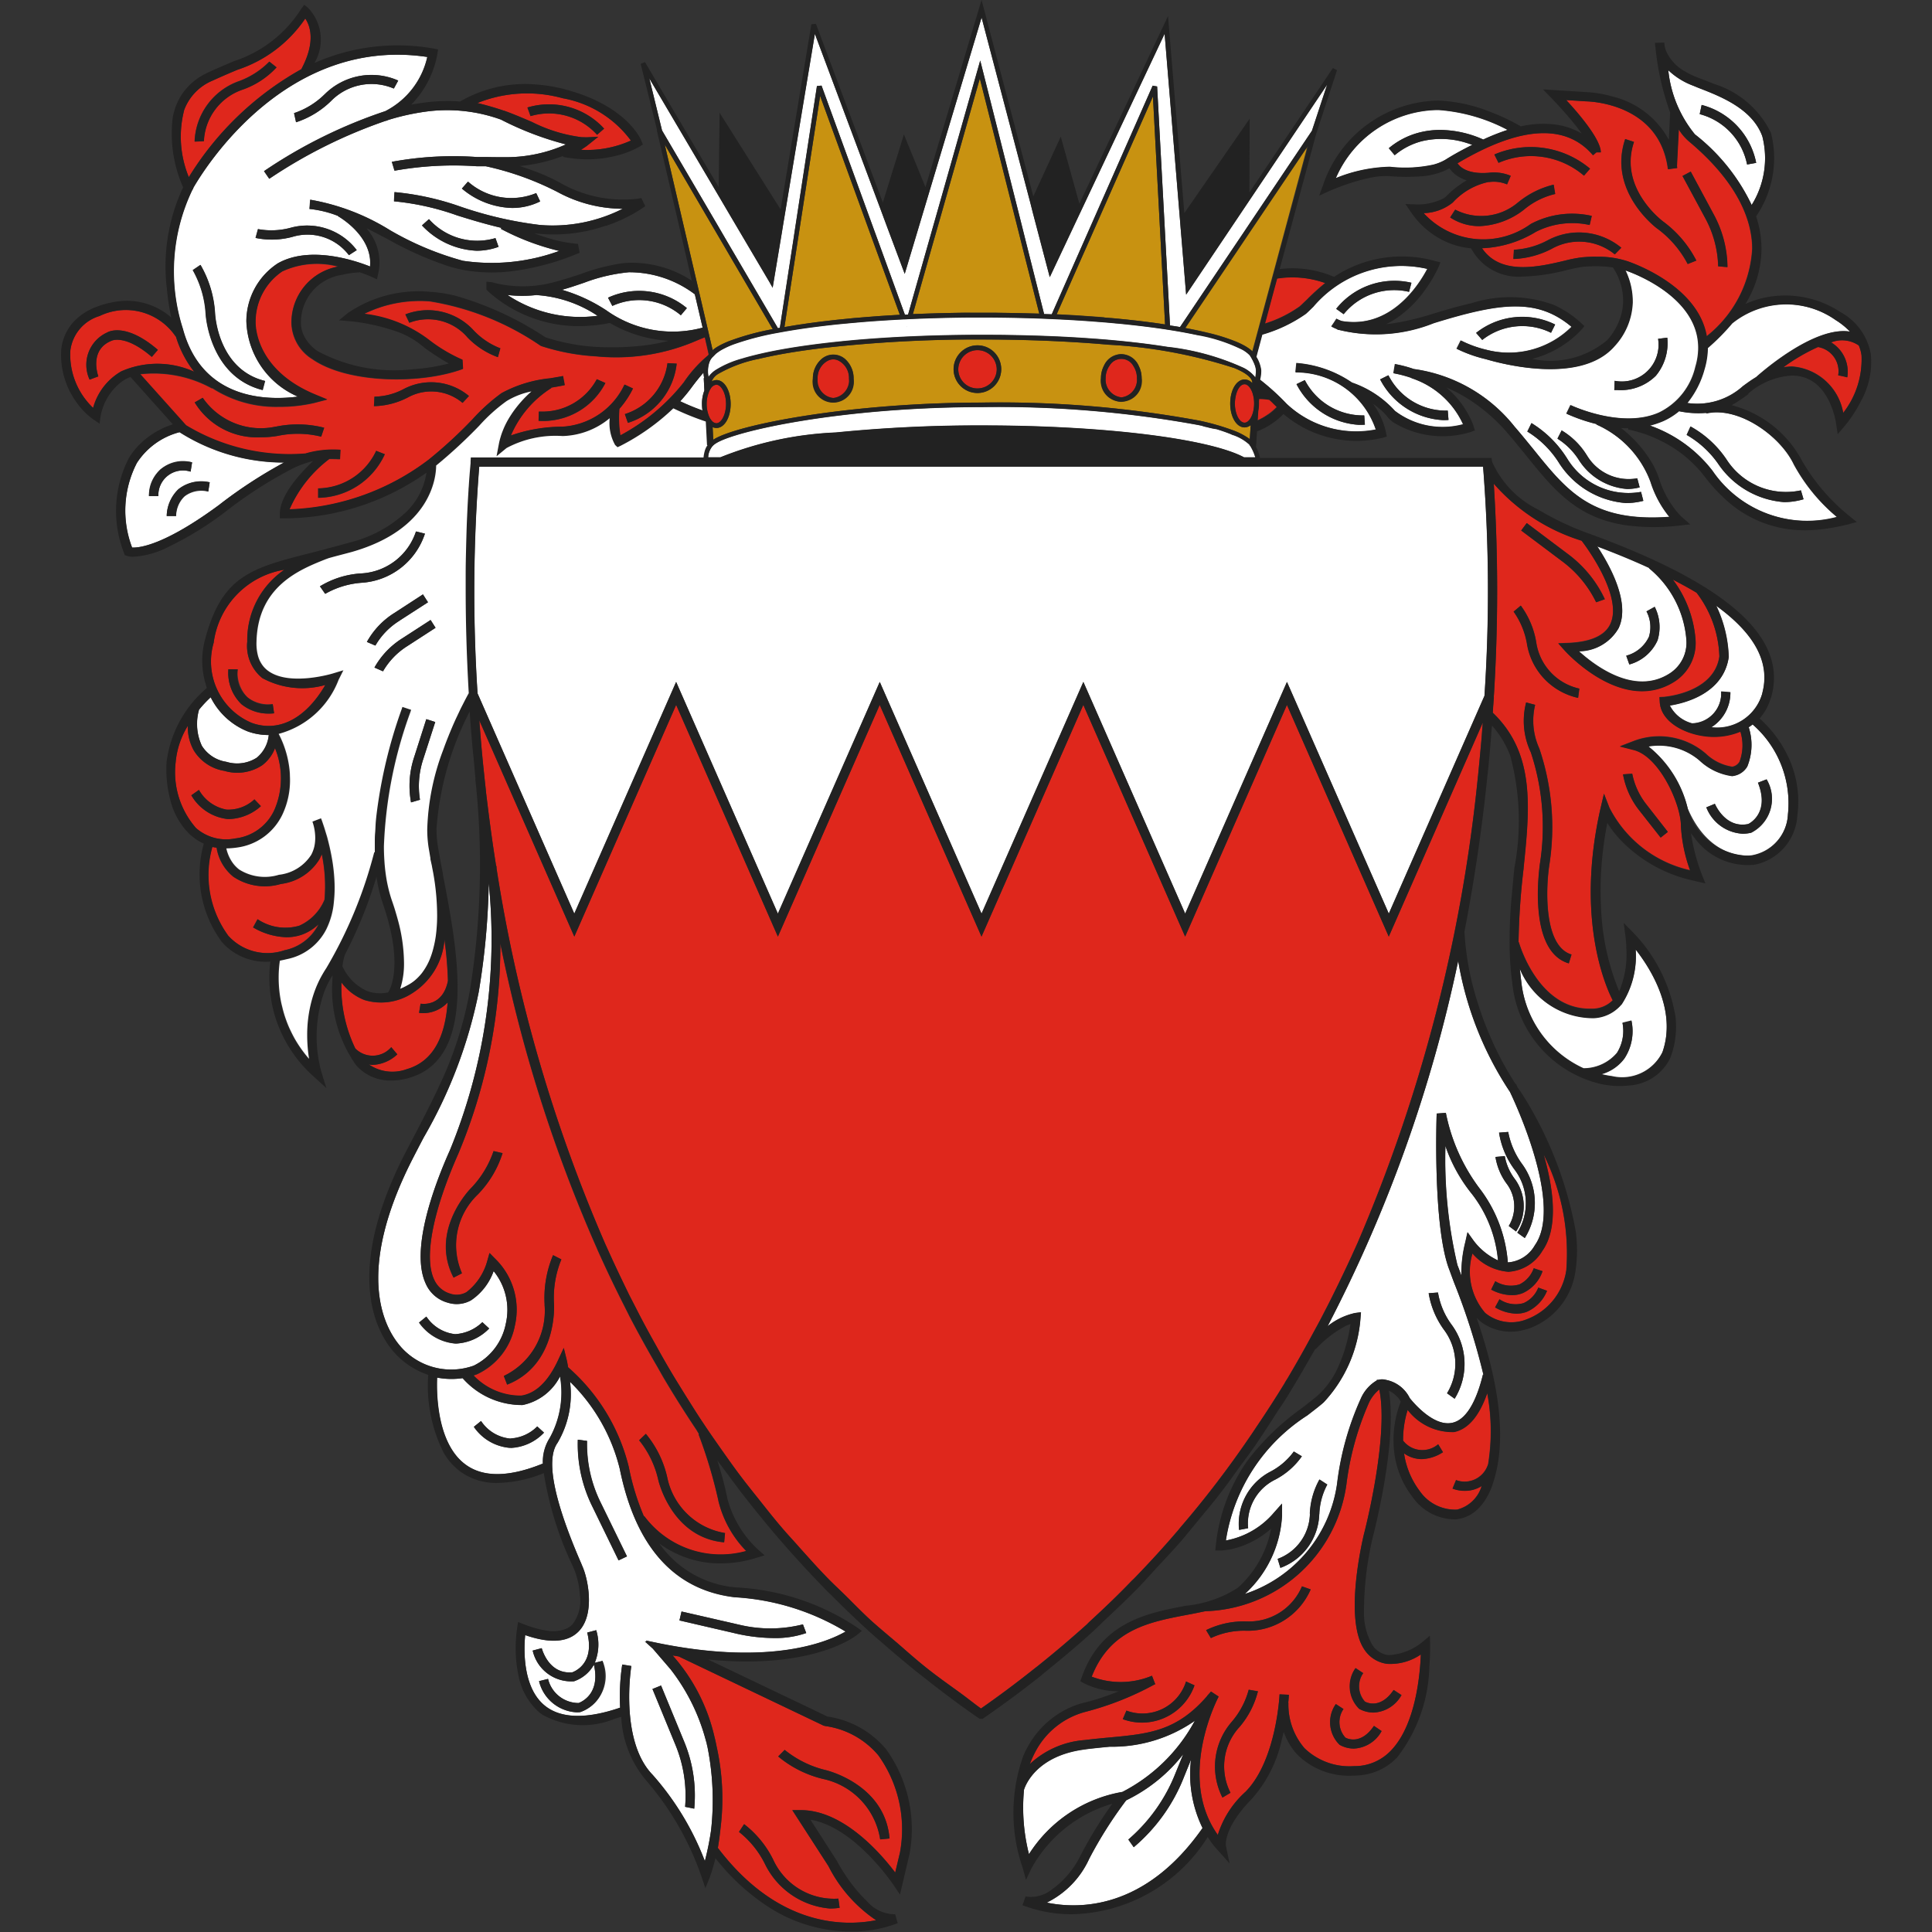 <svg xmlns="http://www.w3.org/2000/svg" xmlns:xlink="http://www.w3.org/1999/xlink" width="80.629" height="80.629" viewBox="0 0 80.629 80.629">
  <rect x="0" y="0" width="80.629" height="80.629" fill="#333333" stroke="none"/>
  <defs>
    <clipPath id="clip-path">
      <rect id="Rectangle_7" data-name="Rectangle 7" width="80.629" height="80.629" fill="none"/>
    </clipPath>
  </defs>
  <g id="Group_16" data-name="Group 16" clip-path="url(#clip-path)">
    <path id="Path_372" data-name="Path 372" d="M318.045,274.574h-9.477a66.064,66.064,0,0,0-.07,9.463l4.038,9.192,4.25-9.67,4.246,9.67,4.252-9.67,4.248,9.67,4.248-9.67,4.25,9.67,4.248-9.67,4.25,9.67,3.993-9.091a66.106,66.106,0,0,0-.058-9.565h-32.42Z" transform="translate(-288.571 -255.102)" fill="#fff"/>
    <path id="Path_373" data-name="Path 373" d="M303.654,282.209a1.521,1.521,0,0,0,1.267-.173,1.392,1.392,0,0,0,.5-.937v-.01a2.554,2.554,0,0,1-.869-.146A2.949,2.949,0,0,1,303,279.514a4.89,4.89,0,0,0-.491.524,2.166,2.166,0,0,0,.119,1.5,1.469,1.469,0,0,0,1.025.67" transform="translate(-294.208 -250.415)" fill="#fff"/>
    <path id="Path_374" data-name="Path 374" d="M333.969,281.715a1.457,1.457,0,0,0,.93.748,1.249,1.249,0,0,0,1.214-1.331l.386.031a1.7,1.7,0,0,1-.8,1.462,1.959,1.959,0,0,0,2.138-1.44c.329-1.257-.306-2.461-1.929-3.636a5.343,5.343,0,0,1,.524,2.146c-.222,1.536-1.861,1.927-2.457,2.021" transform="translate(-264.282 -252.28)" fill="#fff"/>
    <path id="Path_375" data-name="Path 375" d="M337.861,280.091a1.873,1.873,0,0,1-.162.115l0,.008a2.383,2.383,0,0,1-.06,1.633.823.823,0,0,1-.581.394l-.031.008-.025-.006a2.444,2.444,0,0,1-1.364-.655,2.6,2.6,0,0,0-2.13-.579,4.712,4.712,0,0,1,1.647,2.6v0c.69,1.614,1.861,2.052,2.666,1.951a1.825,1.825,0,0,0,1.516-1.734,4.368,4.368,0,0,0-1.477-3.732m.589,2.3a1.587,1.587,0,0,1-.645,2.227,1.556,1.556,0,0,1-.353.041,1.724,1.724,0,0,1-1.516-1.1l.355-.148c.02.043.444,1.047,1.4.842.008,0,.92-.421.4-1.723Z" transform="translate(-264.719 -249.867)" fill="#fff"/>
    <path id="Path_376" data-name="Path 376" d="M330.757,285.713c.02.179.039.361.062.542a4.492,4.492,0,0,0,2.6,3.621,1.824,1.824,0,0,0,1.39-.643,1.732,1.732,0,0,0,.232-1.259l.374-.092a2.068,2.068,0,0,1-.292,1.575,1.807,1.807,0,0,1-.978.661c.158.033.306.068.452.084a1.871,1.871,0,0,0,2.112-1c.614-1.754-.5-3.5-1.119-4.293A3.691,3.691,0,0,1,335,287.2a1.614,1.614,0,0,1-1.171.573,3.324,3.324,0,0,1-3.075-2.06" transform="translate(-267.33 -245.297)" fill="#fff"/>
    <path id="Path_377" data-name="Path 377" d="M307.092,280.023a3.554,3.554,0,0,1-2.151-3.149,2.894,2.894,0,0,1,1.31-2.411c1.325-.752,3.2-.131,3.851.131.121-1.284-1.319-2.091-1.337-2.1l0-.012a4.531,4.531,0,0,0-1.193-.29l.031-.386a9.3,9.3,0,0,1,3.317,1.265,12.58,12.58,0,0,0,3.056,1.284,8.2,8.2,0,0,0,4.02-.411,10.235,10.235,0,0,1-2.436-.922l.023-.041c-.663-.156-1.278-.341-1.844-.518a10.825,10.825,0,0,0-2.639-.59l.02-.384a11.364,11.364,0,0,1,2.736.6,16.192,16.192,0,0,0,3.336.772,6.462,6.462,0,0,0,3.453-.678,5.723,5.723,0,0,1-2.721-.7,12.207,12.207,0,0,0-2.991-1.074c-.127,0-.251,0-.374,0a14.026,14.026,0,0,0-3.438.185l-.111-.37a14.156,14.156,0,0,1,3.556-.2c.136,0,.267,0,.407,0h.006c.271.006.542.008.819.008a6.105,6.105,0,0,0,2.479-.534,13.033,13.033,0,0,1-2.713-1.035,6.612,6.612,0,0,0-3.063-.343,9.615,9.615,0,0,0-1.645.359.647.647,0,0,1-.092.037v-.006a20.871,20.871,0,0,0-4.87,2.422l-.218-.318a20.548,20.548,0,0,1,5.063-2.506,3.358,3.358,0,0,0,1.752-2.261c-5.856-.877-9.276,4.605-9.769,5.466l0,.018-.053.088a7.855,7.855,0,0,0-.384,5.772c.809,3.015,3.582,2.991,4.8,2.832m5.476-7.407a2.687,2.687,0,0,0,2.775.791l.129.365a2.663,2.663,0,0,1-.914.164,3.309,3.309,0,0,1-2.282-1.058Zm1.629-1.567a2.727,2.727,0,0,0,2.847.479l.164.347a2.615,2.615,0,0,1-1.179.273,3.375,3.375,0,0,1-2.087-.809Zm-5.985-3.64a2.764,2.764,0,0,1,3.071-.577l-.181.335a2.369,2.369,0,0,0-2.625.522,3.72,3.72,0,0,1-1.456.883l-.084-.38a3.309,3.309,0,0,0,1.274-.784m-2.781,5.622a3.077,3.077,0,0,0,1.364-.055,2.6,2.6,0,0,1,2.756.933l-.325.211a2.167,2.167,0,0,0-2.335-.77,3.33,3.33,0,0,1-1.561.051Zm-2.4,1.493a4.536,4.536,0,0,1,.61,2.044c.006.1.146,2.327,2.085,2.8l-.1.378c-2.218-.552-2.374-3.13-2.378-3.155a4.216,4.216,0,0,0-.54-1.849Z" transform="translate(-294.662 -263.471)" fill="#fff"/>
    <path id="Path_378" data-name="Path 378" d="M333.688,279.68a1.921,1.921,0,0,1-1.666.978c.661.6,2.319,1.865,3.781.933a1.53,1.53,0,0,0,.707-1.417,4.3,4.3,0,0,0-1.559-2.984l.006-.016q-.988-.453-2.171-.9c.518.789,1.391,2.346.9,3.4m1.255.394a1.4,1.4,0,0,0-.1-1.068l.343-.191a1.865,1.865,0,0,1,.117,1.4,1.813,1.813,0,0,1-1.177,1.007l-.129-.366a1.46,1.46,0,0,0,.943-.78" transform="translate(-266.129 -253.486)" fill="#fff"/>
    <path id="Path_379" data-name="Path 379" d="M334.169,274.133l-.074-.016-.125-.039-.129-.027a46.357,46.357,0,0,0-9.046-.75c-5.833,0-10.34,1-11.114,1.526a.6.6,0,0,0-.129.111.789.789,0,0,0-.177.462h.509a14.554,14.554,0,0,1,4.817-1.037,59.96,59.96,0,0,1,6.121-.294c5.137,0,9.479.559,10.919,1.331h.47a1.981,1.981,0,0,0-.2-.458l-.023-.039-.019,0v-.029a1.953,1.953,0,0,0-.688-.405.376.376,0,0,1-.055-.019l.049.019-.06-.023.012,0a6.869,6.869,0,0,0-.651-.228l-.021,0c-.123-.021-.251-.049-.382-.084" transform="translate(-283.822 -256.309)" fill="#fff"/>
    <path id="Path_380" data-name="Path 380" d="M335.895,273.48l-.006-.025a3.844,3.844,0,0,1-1.142-.07,2.833,2.833,0,0,1-.663.415,3.714,3.714,0,0,1-.549.185,5.663,5.663,0,0,1,2.609,1.886,4.8,4.8,0,0,0,5.2,1.931,7.528,7.528,0,0,1-1.789-2.181c-.569-1.212-2.327-2.446-3.662-2.142m3.958,3.217.109.37a2.892,2.892,0,0,1-.815.119,3.653,3.653,0,0,1-2.717-1.553,4.066,4.066,0,0,0-1.347-1.251l.16-.351a4.3,4.3,0,0,1,1.5,1.378,2.949,2.949,0,0,0,3.1,1.288" transform="translate(-264.694 -256.231)" fill="#fff"/>
    <path id="Path_381" data-name="Path 381" d="M341.129,272.225a2.956,2.956,0,0,0-.591-.475,3.594,3.594,0,0,0-4.326.132,9.506,9.506,0,0,1-1.017,1.029,3.347,3.347,0,0,1-.14.894,3.862,3.862,0,0,1-.721,1.405,2.851,2.851,0,0,0,2.34-.707c.173-.125.351-.257.544-.37l0,0c.109-.1,2.391-2.148,3.913-1.9" transform="translate(-263.936 -258.395)" fill="#fff"/>
    <path id="Path_382" data-name="Path 382" d="M335.045,268.762a8.186,8.186,0,0,1,2.37,2.948,3.686,3.686,0,0,0,.446-2.867c-.419-1.144-1.717-1.655-2.666-2.021l-.226-.094a3.059,3.059,0,0,1-1.033-.643,5.034,5.034,0,0,0,1.109,2.676m.283-1.228a3.115,3.115,0,0,1,2.276,2.418l-.38.068a2.717,2.717,0,0,0-1.976-2.1Z" transform="translate(-264.313 -263.155)" fill="#fff"/>
    <path id="Path_383" data-name="Path 383" d="M315.5,274.544l1.98,3.377c.025,0,.051-.008.084-.01l.5-3.253.06-.388.058-.388.93-6.063.191-.019,2.206,6.061.148.4.144.4.982,2.7a1.016,1.016,0,0,0,.134-.008l.961-3.385.113-.4.115-.4,1.82-6.414,1.715,6.8.1.4.1.4.752,2.98c.1,0,.212.008.318.01l1.164-2.635.164-.372.164-.372,2.721-6.162.185.033.347,6.414.021.419.023.419.146,2.722c.146.021.285.041.419.066l2.368-3.522.261-.386.257-.386,2.621-3.9.635-1.929-3.253,4.845-.259.386-.259.386-2.116,3.151-.193-2.344-.033-.405-.033-.4-.639-7.741-3.482,7.38-.169.359-.168.357-.974,2.064-.6-2.284-.105-.4-.1-.394-2.04-7.756-2.212,7.376-.119.394-.117.394-.76,2.531-.7-1.865-.148-.394-.148-.4-2.754-7.357-1.261,7.579-.064.382-.062.382-.376,2.253-.131-.234-1.612-2.73-.251-.429-.253-.427-2.9-4.917.532,2.177,2.35,4.009.251.431Z" transform="translate(-285.02 -264.229)" fill="#fff"/>
    <path id="Path_384" data-name="Path 384" d="M333.827,272.117l-.152-.031c-.195-.041-.4-.08-.616-.117-.162-.029-.327-.056-.5-.084l-.082-.012c-.557-.084-1.163-.16-1.812-.226-.1-.008-.195-.018-.292-.027-.132-.014-.267-.025-.4-.037-.092-.006-.181-.016-.275-.021-.626-.051-1.28-.092-1.959-.121-.131-.006-.261-.012-.392-.016-.684-.027-1.391-.043-2.113-.047-.094,0-.189,0-.284,0h-.557l-.277,0c-.807.008-1.592.029-2.348.064-.072,0-.144.008-.214.01-.651.033-1.278.074-1.877.125-.094.01-.187.017-.279.025l-.288.027-.288.027c-.881.092-1.68.2-2.381.329l-.158.029a11.825,11.825,0,0,0-1.795.464,4.047,4.047,0,0,0-.493.216,1.662,1.662,0,0,0-.259.168.318.318,0,0,0-.041.031l-.123.123-.031.033a.56.56,0,0,0-.1.16l-.008.021a1.107,1.107,0,0,0-.064.39.961.961,0,0,0,.025.24.461.461,0,0,1,.039-.053,1.1,1.1,0,0,1,.259-.234,4.122,4.122,0,0,1,1.1-.476c.086-.027.175-.053.269-.078.378-.1.811-.2,1.29-.288.754-.138,1.625-.259,2.582-.355.105-.012.21-.021.318-.031l.185-.018c1.5-.133,3.19-.21,4.971-.222h.489c.359,0,.709,0,1.052.008q1.8.029,3.3.135c.721.049,1.391.111,2.005.183.479.055.926.117,1.337.183l.022,0a10.44,10.44,0,0,1,3.12.873,1.455,1.455,0,0,1,.433.337.567.567,0,0,1,.043.059,1.192,1.192,0,0,0,.029-.314.833.833,0,0,0-.064-.244c-.016-.041-.033-.08-.051-.117l-.029-.059a1.73,1.73,0,0,0-.119-.2.427.427,0,0,0-.041-.043,1.377,1.377,0,0,0-.257-.187,6.785,6.785,0,0,0-1.855-.614m-12.157-.335,0-.012h.006Z" transform="translate(-283.827 -258.135)" fill="#fff"/>
    <path id="Path_385" data-name="Path 385" d="M310.286,303.641a2.474,2.474,0,0,0,1.346-1.75,2.558,2.558,0,0,0-.507-2.2,2.461,2.461,0,0,1-.941,1.218,1.225,1.225,0,0,1-.97.1,1.4,1.4,0,0,1-.924-.8c-.647-1.4.349-4.085,1.006-5.554a23.189,23.189,0,0,0,1.625-11.159,30.353,30.353,0,0,1-.419,4.552,19.909,19.909,0,0,1-2.294,6.063c-.164.308-.325.624-.485.935-2.42,4.773-1.14,7.041-.481,7.793a2.8,2.8,0,0,0,3.044.8m-2.27-1.808.3-.244a1.663,1.663,0,0,0,1.2.733,1.771,1.771,0,0,0,1.136-.5l.285.263a2.049,2.049,0,0,1-1.38.629h-.051a2.062,2.062,0,0,1-1.5-.877" transform="translate(-290.525 -246.64)" fill="#fff"/>
    <path id="Path_386" data-name="Path 386" d="M312.7,294.056a2.256,2.256,0,0,1-1.567,1.2,3.3,3.3,0,0,1-2.5-1.122,3.208,3.208,0,0,1-1.066-.023c-.027.633-.018,2.75,1.187,3.629.741.546,1.826.53,3.227-.041a1.85,1.85,0,0,1,.29-1.076,3.907,3.907,0,0,0,.425-2.565m-2.05,2.984-.051,0a2.02,2.02,0,0,1-1.493-.877l.3-.242a1.64,1.64,0,0,0,1.2.731h.041a1.7,1.7,0,0,0,1.1-.5l.283.259a2.034,2.034,0,0,1-1.384.635" transform="translate(-289.33 -236.617)" fill="#fff"/>
    <path id="Path_387" data-name="Path 387" d="M328.7,300.411a2.781,2.781,0,0,1,1.156-.557l.242-.031-.019.242a5.781,5.781,0,0,1-1.54,3.521c-.2.175-.431.349-.68.542a7.575,7.575,0,0,0-3.4,5.221,3.433,3.433,0,0,0,2.007-1.161l.337-.38v.509a4.749,4.749,0,0,1-1.534,3.247l-.016.016a5.674,5.674,0,0,0,3.849-4.6,12.06,12.06,0,0,1,.99-3.553,1.642,1.642,0,0,1,.674-.762l-.008-.02.064,0a.578.578,0,0,1,.316,0v0a1.4,1.4,0,0,1,.994.758c.06.072.953,1.21,1.771,1.035.548-.109.99-.8,1.286-2.013l.021.008A27.838,27.838,0,0,0,334,298.618c-.092-.238-.166-.452-.238-.643-.659-1.83-.507-6.254-.5-6.445l.384-.029a7.741,7.741,0,0,0,1.393,3.14,5.788,5.788,0,0,1,1.189,3.1.058.058,0,0,1,.027,0,1.4,1.4,0,0,0,1.1-.711c1.134-1.59-.635-5.564-1.041-6.415a14.1,14.1,0,0,1-2.155-5.459,59.305,59.305,0,0,1-5.451,15.253m-2.188,6.4a2.037,2.037,0,0,0-1.125,2.025l-.378.07a2.455,2.455,0,0,1,1.317-2.434,2.863,2.863,0,0,0,.969-.836l.335.2a3.083,3.083,0,0,1-1.119.976m1.844,1.442a2.471,2.471,0,0,1-1.621,2.239l-.115-.376a2.054,2.054,0,0,0,1.347-1.886,3.19,3.19,0,0,1,.4-1.428l.327.212a2.814,2.814,0,0,0-.333,1.239M333.317,299a3.114,3.114,0,0,0,.567,1.343,2.751,2.751,0,0,1,.127,3.089l-.316-.228a2.36,2.36,0,0,0-.121-2.639,3.61,3.61,0,0,1-.647-1.536Zm2.931-6.7a3.276,3.276,0,0,0,.579,1.341,2.752,2.752,0,0,1,.111,3.087l-.312-.224a2.313,2.313,0,0,0-.121-2.641,3.486,3.486,0,0,1-.641-1.532Zm-.339,1.027.195-.018a2.231,2.231,0,0,0,.388.914,1.912,1.912,0,0,1,.084,2.231l-.306-.23a1.568,1.568,0,0,0-.1-1.781,2.581,2.581,0,0,1-.454-1.1Z" transform="translate(-273.304 -245.06)" fill="#fff"/>
    <path id="Path_388" data-name="Path 388" d="M322.734,302.625c-2.048.248-2.518,1.5-2.576,1.688a7.917,7.917,0,0,0,.207,2.689,5.784,5.784,0,0,1,3.9-2.6,7.143,7.143,0,0,0,3.023-2.97,6.036,6.036,0,0,1-3.553,1.082c-.316.031-.649.064-1,.107" transform="translate(-277.424 -229.615)" fill="#fff"/>
    <path id="Path_389" data-name="Path 389" d="M326.646,302.374l-.29.717a7.317,7.317,0,0,1-2.1,2.939l-.226-.32a7.065,7.065,0,0,0,1.966-2.763l.327-.8a6.742,6.742,0,0,1-2.383,1.927,17.42,17.42,0,0,0-1.543,2.44,3.78,3.78,0,0,1-1.769,1.828c1.364.281,4.118.29,6.5-3.114a5.123,5.123,0,0,1-.481-2.857" transform="translate(-276.942 -228.938)" fill="#fff"/>
    <path id="Path_390" data-name="Path 390" d="M331.356,293.9a5.268,5.268,0,0,0-1.078-2.759,6.57,6.57,0,0,1-1.117-2.019,19.3,19.3,0,0,0,.5,4.969c.053.133.111.29.167.452a5.343,5.343,0,0,1,.162-1.4l.093-.419.25.347a2.7,2.7,0,0,0,1.021.828" transform="translate(-268.843 -241.3)" fill="#fff"/>
    <path id="Path_391" data-name="Path 391" d="M311.342,294.173a3.981,3.981,0,0,1-.524,2.555c-.491.69-.16,2.374.982,5.008l.08.189c.226.544.5,1.97-.175,2.664-.45.464-1.2.516-2.233.158-.06.591-.111,2.169.8,2.929.661.553,1.731.59,3.161.1a8.948,8.948,0,0,1,.088-1.8l.38.062c-.006.029-.5,3.114.889,4.541a11.7,11.7,0,0,1,2.179,3.6,11.67,11.67,0,0,0,.259-1.282,11.384,11.384,0,0,0-.152-3.5.985.985,0,0,1-.033-.146c-.016-.043-.025-.092-.041-.138a8.306,8.306,0,0,0-1.46-2.935l-.746-.867-.331-.3.078.014-.037-.051.551.115c4.728.953,7.088-.084,7.785-.489a10.044,10.044,0,0,0-4.648-1.434c-2.51-.308-4.118-2.11-4.775-5.355a7.611,7.611,0,0,0-2.077-3.634m3.8,12.673.961,2.335a5.857,5.857,0,0,1,.423,2.806l-.38-.078a5.592,5.592,0,0,0-.4-2.584l-.961-2.331Zm.854-3.089,2.452.563a5.565,5.565,0,0,0,2.615-.025l.138.361a3.93,3.93,0,0,1-1.341.209,7.333,7.333,0,0,1-1.5-.168l-2.45-.567Zm-4.219,4.2a1.435,1.435,0,0,1-.154.008,1.7,1.7,0,0,1-1.573-1.3l.376-.094a1.31,1.31,0,0,0,1.277,1.006c0-.008.939-.294.637-1.6a1.513,1.513,0,0,1-.83.692,1.646,1.646,0,0,1-1.725-1.282l.376-.1c.016.043.292,1.1,1.278,1.007.006-.008.965-.3.622-1.658l.374-.1a2.009,2.009,0,0,1-.06,1.362l.324-.082a1.591,1.591,0,0,1-.922,2.134m1.594-6.328-1.1-2.259a5.853,5.853,0,0,1-.6-2.777l.386.051a5.489,5.489,0,0,0,.559,2.553l1.107,2.266Z" transform="translate(-287.553 -236.506)" fill="#fff"/>
    <path id="Path_392" data-name="Path 392" d="M316.116,272.726l-.325-1.393a4.55,4.55,0,0,0-2.756-.92,7.218,7.218,0,0,0-1.867.438c-.3.1-.6.208-.926.294a6.807,6.807,0,0,1,1.851.854,4.768,4.768,0,0,0,4.022.727m-3.767-.908-.179-.343a3.117,3.117,0,0,1,3.29.435l-.251.3a2.7,2.7,0,0,0-2.859-.39" transform="translate(-286.794 -259.051)" fill="#fff"/>
    <path id="Path_393" data-name="Path 393" d="M310.307,270.9a5.194,5.194,0,0,1-1.23,0,5.47,5.47,0,0,0,3.761.869,5.176,5.176,0,0,0-2.531-.863Z" transform="translate(-287.899 -258.589)" fill="#fff"/>
    <path id="Path_394" data-name="Path 394" d="M301.365,275.13a4.319,4.319,0,0,0-.2,3.525c.3.014,1.349-.092,3.66-1.8a19.761,19.761,0,0,1,2.685-1.748,8.136,8.136,0,0,1-4.363-1.267,3.024,3.024,0,0,0-1.785,1.292m3.046.8-.06.386a1.174,1.174,0,0,0-.992.2,1.187,1.187,0,0,0-.349.822h-.394a1.593,1.593,0,0,1,.487-1.115,1.548,1.548,0,0,1,1.308-.292m-.735-.834-.062.388a1.027,1.027,0,0,0-1.345,1.019l-.392,0a1.413,1.413,0,0,1,1.8-1.411" transform="translate(-295.657 -255.8)" fill="#fff"/>
    <path id="Path_395" data-name="Path 395" d="M313.785,273.308l-.025-.518h.018a1.569,1.569,0,0,1-.031-.226c-.142.162-.312.362-.507.631a6.477,6.477,0,0,1-.464.561,9.809,9.809,0,0,0,.93.384,1.747,1.747,0,0,1-.021-.273,1.5,1.5,0,0,1,.1-.559" transform="translate(-284.39 -257.009)" fill="#fff"/>
    <path id="Path_396" data-name="Path 396" d="M332.693,293.323a1.769,1.769,0,0,1-1.417.875h0a2.215,2.215,0,0,1-1.5-.764,2.655,2.655,0,0,0,.53,2.481,1.728,1.728,0,0,0,1.734.269,2.589,2.589,0,0,0,1.653-2.038,9.221,9.221,0,0,0-.945-4.841c.415,1.44.624,3.065-.055,4.019m-1.961,1.271a1.218,1.218,0,0,0,1.013.133,1.2,1.2,0,0,0,.592-.672l.368.121a1.566,1.566,0,0,1-.809.908,1.219,1.219,0,0,1-.483.094,1.9,1.9,0,0,1-.854-.232Zm1.319,1.278a1.266,1.266,0,0,1-.436.08,1.887,1.887,0,0,1-.891-.263l.183-.339a1.2,1.2,0,0,0,1.008.16,1.167,1.167,0,0,0,.612-.647l.366.134a1.622,1.622,0,0,1-.842.875" transform="translate(-268.33 -241.125)" fill="#df271c"/>
    <path id="Path_397" data-name="Path 397" d="M328.446,295.112a4.207,4.207,0,0,0-.191,1.282,1.016,1.016,0,0,0,1.466.152l.2.331a1.7,1.7,0,0,1-.9.288,1.289,1.289,0,0,1-.725-.238,3.427,3.427,0,0,0,.657,1.575,1.8,1.8,0,0,0,1.555.772,1.434,1.434,0,0,0,1.029-.986,1.3,1.3,0,0,1-.7.2,1.4,1.4,0,0,1-.516-.092l.072-.175.074-.179a1.025,1.025,0,0,0,1.335-.653,8.647,8.647,0,0,0-.035-2.976c-.339.955-.8,1.5-1.386,1.62a2.347,2.347,0,0,1-1.939-.924" transform="translate(-269.703 -236.276)" fill="#df271c"/>
    <path id="Path_398" data-name="Path 398" d="M312.617,300.036a7.7,7.7,0,0,1,1.75,3.424.552.552,0,0,1,.017.066c.023.1.045.2.062.292a10.041,10.041,0,0,1,.168,3.414c-.043.394-.088.694-.113.83,2.53,3.33,5.316,3.274,6.6,3.019a5.949,5.949,0,0,1-1.986-2.257l-1.51-2.335h.361c1.777,0,3.338,1.812,3.935,2.6l.195-.83a5.308,5.308,0,0,0-.9-4.059,3.52,3.52,0,0,0-2.214-1.224l-.072-.018-6.047-2.888c-.07-.01-.158-.029-.249-.039m4.671,3.939a4.365,4.365,0,0,0,1.709.844c.014,0,2.479.579,2.668,2.855l-.39.035a3.057,3.057,0,0,0-2.374-2.518,4.6,4.6,0,0,1-1.883-.941Zm-1.692,3.1a4.27,4.27,0,0,1,1.218,1.493,2.792,2.792,0,0,0,2.715,1.616l.053.384a2.789,2.789,0,0,1-.4.029,3.317,3.317,0,0,1-2.715-1.857,3.908,3.908,0,0,0-1.085-1.341Z" transform="translate(-284.541 -230.943)" fill="#df271c"/>
    <path id="Path_399" data-name="Path 399" d="M334.417,294.89a12.189,12.189,0,0,0-.945,3.436,6.132,6.132,0,0,1-5.887,5.266c-.247.053-.489.1-.748.148-1.581.3-3.217.61-3.991,2.582a3.388,3.388,0,0,0,2.516-.037l.138.359-.025,0a12.513,12.513,0,0,1-2.865,1.14,3.314,3.314,0,0,0-2.036,1.532,4.179,4.179,0,0,0-.308.653,3.762,3.762,0,0,1,2.278-1c.353-.043.692-.076,1.019-.107,1.688-.156,2.828-.265,4.1-1.729l.008-.025.006,0c.049-.051.1-.109.148-.164l.32.21c-.02.033-1.764,3.344-.037,5.774a4.007,4.007,0,0,1,1.156-1.8c1.29-1.306,1.421-4.04,1.421-4.067l.39.018c0,.016-.006.144-.027.335h.006a2.8,2.8,0,0,0,.669,1.89,2.7,2.7,0,0,0,2.064.752,2.09,2.09,0,0,0,1.54-.641c1.039-1.064,1.222-3.173,1.255-4.018a2.248,2.248,0,0,1-1.4.39,1.327,1.327,0,0,1-.945-.581c-.894-1.274-.062-4.693-.029-4.839.016-.045,1.05-4.054.639-6.031a1.633,1.633,0,0,0-.431.551m-9.448,13.351a2.348,2.348,0,0,1-.826-.142l.152-.359a1.9,1.9,0,0,0,2.489-1.214l.353.162a2.326,2.326,0,0,1-2.167,1.553m4.024.2a2.426,2.426,0,0,0-.357,2.726l-.335.2a2.843,2.843,0,0,1,.4-3.171,3.4,3.4,0,0,0,.7-1.329l.384.066a3.667,3.667,0,0,1-.787,1.51m.292-4.036a3.23,3.23,0,0,0-1.467.308l-.2-.333a3.629,3.629,0,0,1,1.666-.364,2.4,2.4,0,0,0,2.331-1.462l.364.129a2.863,2.863,0,0,1-2.7,1.723m4.5,4.919a1.2,1.2,0,0,1-.592-.158,1.32,1.32,0,0,1-.158-1.7l.321.207a.963.963,0,0,0,.078,1.193c.033.019.628.347,1.193-.489l.32.216a1.39,1.39,0,0,1-1.161.731m.076-3.362.32.212a.956.956,0,0,0,.07,1.187c.035.021.631.353,1.2-.485l.327.214a1.4,1.4,0,0,1-1.169.729,1.24,1.24,0,0,1-.588-.152,1.316,1.316,0,0,1-.156-1.705" transform="translate(-277.284 -236.35)" fill="#df271c"/>
    <path id="Path_400" data-name="Path 400" d="M307.589,298.81a1.055,1.055,0,0,0,.682.6.815.815,0,0,0,.672-.068,2.465,2.465,0,0,0,.867-1.306l.092-.327.234.24a2.965,2.965,0,0,1,.824,2.8,2.824,2.824,0,0,1-1.594,2.027c-.045.012-.088.029-.131.043a2.709,2.709,0,0,0,1.992.846c.608-.092,1.128-.592,1.543-1.493l.232-.5.135.544c0,.018.023.111.047.265a8.058,8.058,0,0,1,2.533,4.161,10.255,10.255,0,0,0,.629,2.058l.016-.01a3.975,3.975,0,0,0,4.256,1.456,4.528,4.528,0,0,1-1.163-2.1,20.1,20.1,0,0,0-.828-2.771l.023-.006c-.043-.064-.078-.127-.121-.195q-.731-1.093-1.386-2.2l-.267-.472c-.4-.686-.783-1.382-1.144-2.076-.062-.129-.129-.253-.195-.39-.4-.789-.781-1.584-1.134-2.376a.107.107,0,0,0-.016-.039,61.494,61.494,0,0,1-4.032-12.722,22.555,22.555,0,0,1-1.762,8.785c-1.06,2.4-1.43,4.313-1.006,5.234m8.84,6.435a4.336,4.336,0,0,1,.894,1.822,2.954,2.954,0,0,0,2.411,2.319l-.037.386c-2.2-.2-2.746-2.588-2.75-2.613a4.051,4.051,0,0,0-.8-1.647Zm-4.223-5.392a4.608,4.608,0,0,1,.351-2.064l.347.177a4.224,4.224,0,0,0-.306,1.867c0,.014.156,2.526-1.957,3.358l-.138-.359a3.018,3.018,0,0,0,1.7-2.98m-2.132-6.408.374.086a4.318,4.318,0,0,1-1.046,1.738,2.926,2.926,0,0,0-.649,3.276l-.347.181c-1.019-1.957.7-3.709.717-3.724a4.166,4.166,0,0,0,.951-1.557" transform="translate(-289.475 -245.409)" fill="#df271c"/>
    <path id="Path_401" data-name="Path 401" d="M312.779,268.408l.209.006.489-.023-.481.384c-.08.057-.16.107-.238.16a4.437,4.437,0,0,0,2.081-.386,4.537,4.537,0,0,0-2.845-1.766,5.562,5.562,0,0,0-3.56.2c.518.119,1.066.3,1.1.32h.012c.413.148.8.316,1.161.47a6.351,6.351,0,0,0,2.068.635m-2.257-1.237a3.115,3.115,0,0,1,3.2.883l-.294.255a2.7,2.7,0,0,0-2.775-.778Z" transform="translate(-288.51 -262.683)" fill="#df271c"/>
    <path id="Path_402" data-name="Path 402" d="M304.889,273.789a4.482,4.482,0,0,1-.764-1.473h-.01a2.513,2.513,0,0,0-3.173-.852,1.72,1.72,0,0,0-1.222,1.456,3.069,3.069,0,0,0,.951,2.378,2.532,2.532,0,0,1,1.173-1.524,3.735,3.735,0,0,1,3.044.016m-3.447-1.294c-.943.38-.563,1.438-.55,1.487l-.364.136a1.478,1.478,0,0,1,.737-1.97c.047-.031.778-.425,2.112.727l-.253.294c-1.119-.965-1.682-.674-1.682-.674" transform="translate(-296.788 -258.274)" fill="#df271c"/>
    <path id="Path_403" data-name="Path 403" d="M325.819,270.512l-.158.583-.366,1.362a5.091,5.091,0,0,0,1.446-.711c.016-.012.033-.029.049-.043.074-.068.15-.142.242-.228a9.369,9.369,0,0,1,.78-.71,4.113,4.113,0,0,0-2.007-.189h0Z" transform="translate(-272.512 -258.956)" fill="#df271c"/>
    <path id="Path_404" data-name="Path 404" d="M325.14,274.023h0c.057-.027.113-.055.17-.086l.078-.043c.039-.023.08-.047.119-.074.023-.014.045-.029.068-.045a2.435,2.435,0,0,0,.366-.314c-.055-.055-.109-.109-.164-.162s-.109-.1-.164-.154v.006a2.922,2.922,0,0,0-.417-.035l-.006.1c0,.035,0,.068,0,.1a1.634,1.634,0,0,1-.029.314l-.023.386" transform="translate(-272.659 -256.484)" fill="#df271c"/>
    <path id="Path_405" data-name="Path 405" d="M338.389,271.948a1.429,1.429,0,0,1,.68,1.458l-.193-.047-.187-.037a1.026,1.026,0,0,0-.844-1.181,8.125,8.125,0,0,0-1.444.844l.175-.017a1.359,1.359,0,0,1,.2-.01,2.342,2.342,0,0,1,2.122,1.933,3.62,3.62,0,0,0,.764-2.4,1.468,1.468,0,0,0-.113-.411,1.249,1.249,0,0,0-1.16-.127" transform="translate(-261.975 -257.667)" fill="#df271c"/>
    <path id="Path_406" data-name="Path 406" d="M307.138,267.085l-.01-.006c.61-1.152.347-1.822.156-2.1a5.492,5.492,0,0,1-2.836,2.14c-.294.123-.633.267-1.031.45a2.14,2.14,0,0,0-1.187,1.228,4.429,4.429,0,0,0,.193,2.8,12.908,12.908,0,0,1,4.714-4.517m-2.6.5a3.42,3.42,0,0,0,1.245-.809l.3.238a3.471,3.471,0,0,1-1.411.928,2.381,2.381,0,0,0-1.621,2.151l-.386.019a2.784,2.784,0,0,1,1.873-2.528" transform="translate(-294.545 -264.204)" fill="#df271c"/>
    <path id="Path_407" data-name="Path 407" d="M331.464,291a29.317,29.317,0,0,0-.21,3.075h.012c.008.023.779,2.777,2.954,2.777.045,0,.094,0,.136,0a1.2,1.2,0,0,0,.83-.355c-.277-.532-1.563-3.375-.511-8.006l.144-.616.228.587a5,5,0,0,0,3.366,2.611,6.422,6.422,0,0,1-.382-1.867c0-.891-.891-2.875-1.964-3.153l-.585-.152.563-.216a2.983,2.983,0,0,1,3.027.524,2.034,2.034,0,0,0,1.1.544.434.434,0,0,0,.3-.207,1.943,1.943,0,0,0,.039-1.263,2.9,2.9,0,0,1-1.43.2c-.93-.1-1.9-.628-1.937-1.444l-.01-.191.193-.01c.019-.006,2.085-.156,2.305-1.688a4.6,4.6,0,0,0-.949-2.658l.006,0c-.308-.187-.641-.368-1-.553a4.764,4.764,0,0,1,.947,2.5,1.913,1.913,0,0,1-.877,1.758c-2.144,1.362-4.478-1.181-4.576-1.288l-.275-.308.411-.014c.941-.039,1.54-.308,1.764-.793.54-1.173-1.064-3.3-1.2-3.479a8,8,0,0,1-3.664-2.378,71.254,71.254,0,0,1,0,8.914h0c-.012.133-.02.275-.031.415,0,.07-.01.148-.016.226,1.769,1.7,1.553,3.929,1.286,6.507M336,287.05a2.989,2.989,0,0,0,.606,1.3l.881,1.128-.3.24-.885-1.128a3.378,3.378,0,0,1-.684-1.512Zm-4.4-10.459,1.713,1.288a4.976,4.976,0,0,1,1.545,1.888l-.362.129a4.681,4.681,0,0,0-1.411-1.705l-1.717-1.29Zm-.249,3.445a3.568,3.568,0,0,1,.643,1.526,2.325,2.325,0,0,0,1.8,1.939l-.051.386a2.764,2.764,0,0,1-2.132-2.257,3.234,3.234,0,0,0-.557-1.341Zm.224,4.04.374.1a2.777,2.777,0,0,0,.173,1.816,10.231,10.231,0,0,1,.425,4.823c-.15.937-.267,3.428.92,3.779l-.113.37c-1.754-.52-1.214-4.05-1.2-4.2a9.886,9.886,0,0,0-.386-4.607,3.072,3.072,0,0,1-.195-2.083" transform="translate(-267.879 -254.76)" fill="#df271c"/>
    <path id="Path_408" data-name="Path 408" d="M340.506,276.578a5.011,5.011,0,0,0,1.9-3.646c0-1.041-.462-2.656-2.641-4.482a2.177,2.177,0,0,1-.425-.5l-.08,1.528a.362.362,0,0,1,.012.082l-.384.049c-.345-2.763-3.3-2.832-3.428-2.832l-.82-.053c.542.585,1.446,1.647,1.446,2.181H335.9l-.14.123c-1.138-1.337-3.042-1.22-5.655.333.115.17.44.466,1.3.4v0a1.826,1.826,0,0,1,.922.125l-.154.359a1.417,1.417,0,0,0-.733-.1.168.168,0,0,1-.043,0,2.811,2.811,0,0,0-1.489.859,2.024,2.024,0,0,1-1.216.442,3.374,3.374,0,0,0,4.473.45,3.687,3.687,0,0,1,2.545-.335l-.09.38a3.35,3.35,0,0,0-2.247.287,4.653,4.653,0,0,1-2.243.684c.774,1.15,2.376.776,3.459.517a5.837,5.837,0,0,1,.711-.138c.218-.02.407-.027.586-.027a3.845,3.845,0,0,1,1.288.181c.019.006,2.95.943,3.327,3.136m-7.624-5.281a3.225,3.225,0,0,1-1.849.686,2.207,2.207,0,0,1-1.228-.363l.21-.325a2.371,2.371,0,0,0,2.621-.3,3.712,3.712,0,0,1,1.487-.744l.064.388a3.185,3.185,0,0,0-1.306.655m2.51-1.417a3.4,3.4,0,0,0-3.566-.534l-.173-.347a3.852,3.852,0,0,1,3.993.589Zm4.455-.17.949,1.77a4.713,4.713,0,0,1,.583,2.218l-.386-.035a4.445,4.445,0,0,0-.534-2l-.955-1.771Zm-3.171,3.453a2.34,2.34,0,0,0-2.627-.236,3.774,3.774,0,0,1-1.571.427h-.035l.025-.384a3.354,3.354,0,0,0,1.4-.39,2.761,2.761,0,0,1,3.077.306Zm1.781-1.07c-.017-.012-2.087-1.54-1.345-3.744l.366.119c-.655,1.937,1.195,3.3,1.212,3.319a4.677,4.677,0,0,1,1.389,1.637l-.359.144a4.356,4.356,0,0,0-1.265-1.475" transform="translate(-269.285 -262.549)" fill="#df271c"/>
    <path id="Path_409" data-name="Path 409" d="M324.776,273.3c-.086.029-.177.07-.3.117a8.453,8.453,0,0,1-4.242.674,8.975,8.975,0,0,1-2.276-.427l-.047-.023a11.405,11.405,0,0,0-4.619-1.844,5.3,5.3,0,0,0-2.74.526,5.506,5.506,0,0,1,2.765,1.134,6.676,6.676,0,0,0,1.339.787l.021.376c-1.76.651-4.812.61-6.283-.409a1.829,1.829,0,0,1-.873-1.524,2.361,2.361,0,0,1,1.957-2.337,3.452,3.452,0,0,0-2.341.2,2.534,2.534,0,0,0-1.117,2.1c0,.074-.064,1.972,2.463,3.03l.528.218-.551.144a6.442,6.442,0,0,1-1.471.158,4.91,4.91,0,0,1-2.775-.781l-.01.012a5.022,5.022,0,0,0-3-.59l1.912,2.134a8.329,8.329,0,0,0,4.981,1.179,4.139,4.139,0,0,1,1.466-.152l-.018.388c-.158-.012-.308-.012-.458-.012l.006.006a5.314,5.314,0,0,0-1.656,2.1,10.191,10.191,0,0,0,5.807-2.072,19.19,19.19,0,0,0,1.84-1.7,7.8,7.8,0,0,1,1.2-1.082,5.352,5.352,0,0,1,2.038-.62c.166-.029.349-.058.528-.094l.072.378c-.187.039-.366.068-.538.1l-.033.006.012.016a4.372,4.372,0,0,0-1.69,1.98,6.47,6.47,0,0,1,2.144-.366,3.062,3.062,0,0,0,2.6-1.76l.351.164a3.841,3.841,0,0,1-.567.85,4.444,4.444,0,0,0,.041,1.107,8.46,8.46,0,0,0,2.65-2.216,5.348,5.348,0,0,1,1.019-1.128c.008-.014.01-.027.023-.037Zm-16.009,4.141a4.061,4.061,0,0,0-1.812-.033,4.039,4.039,0,0,1-.707.058,3.042,3.042,0,0,1-2.759-1.454l.335-.193a2.947,2.947,0,0,0,3.06,1.2,4.471,4.471,0,0,1,2.009.047Zm-.125,2.555,0-.394a2.71,2.71,0,0,0,2.424-1.567l.359.142a3.11,3.11,0,0,1-2.779,1.818m6.024-3.964a2.024,2.024,0,0,0-2.278-.23,3.214,3.214,0,0,1-1.372.365h-.049l.014-.195.008-.2a2.684,2.684,0,0,0,1.226-.32,2.458,2.458,0,0,1,2.719.292Zm1.471-1.908a3.349,3.349,0,0,1-1.3-.857,2.168,2.168,0,0,0-2.4-.579l-.164-.349a2.592,2.592,0,0,1,2.841.659,3.008,3.008,0,0,0,1.121.756Zm1.77,2.66-.066,0,.008-.386h.053a2.58,2.58,0,0,0,2.37-1.35l.355.156a2.922,2.922,0,0,1-2.719,1.582m3.658.08-.127-.364a2.576,2.576,0,0,0,1.779-2.126l.384.02a2.922,2.922,0,0,1-2.036,2.471" transform="translate(-295.363 -259.216)" fill="#df271c"/>
    <path id="Path_410" data-name="Path 410" d="M346.432,289.348l-4.25-9.67-4.248,9.67-4.25-9.67-4.248,9.67-4.248-9.67-4.252,9.67-4.246-9.67-4.25,9.67-3.964-9.021c.041.548.086,1.105.142,1.676.021.214.045.438.068.659s.053.466.074.7c.119.976.249,1.992.419,3.04h.012c0,.049,0,.094.008.138a63.869,63.869,0,0,0,4.527,15.623c.064.142.129.285.195.429.259.573.534,1.144.813,1.717.129.249.255.495.38.739.242.472.5.939.76,1.405.173.316.351.629.538.947.232.394.478.787.723,1.181.228.36.452.725.7,1.089.226.343.464.68.7,1.019.273.388.548.781.84,1.167.232.31.481.616.721.92.316.4.629.8.967,1.193.24.288.513.573.768.867.351.39.7.783,1.066,1.163.281.3.581.573.871.857.368.362.733.739,1.126,1.093.339.3.7.6,1.052.9.37.322.733.645,1.126.961.479.386.994.748,1.5,1.117.285.209.552.425.84.631.733-.511,1.432-1.033,2.118-1.575.113-.092.23-.179.349-.277.668-.536,1.317-1.089,1.943-1.651.047-.043.08-.082.123-.121.61-.561,1.2-1.121,1.752-1.7.064-.062.132-.127.191-.189.579-.6,1.138-1.21,1.67-1.832.064-.07.119-.14.181-.216.518-.6,1.019-1.222,1.493-1.84.023-.029.041-.051.062-.082.475-.624.931-1.261,1.368-1.9.086-.125.168-.249.251-.374.407-.6.793-1.2,1.163-1.807.045-.08.094-.156.14-.234q.491-.827.941-1.658c.131-.244.267-.489.4-.737.2-.39.405-.781.6-1.177.251-.507.491-1.011.725-1.52.08-.175.162-.355.24-.528a65.763,65.763,0,0,0,5.03-19.486,1.136,1.136,0,0,0,.012-.113c.027-.285.059-.567.082-.85s.053-.565.074-.844c.01-.131.019-.269.033-.405v-.02Z" transform="translate(-288.473 -250.259)" fill="#df271c"/>
    <path id="Path_411" data-name="Path 411" d="M313.75,274.43a.256.256,0,0,1-.172-.08.609.609,0,0,1-.123-.175,1.392,1.392,0,0,1,0-1.1.818.818,0,0,1,.055-.092.308.308,0,0,1,.24-.162c.183,0,.4.329.4.8s-.212.807-.4.807" transform="translate(-283.852 -256.764)" fill="#df271c"/>
    <path id="Path_412" data-name="Path 412" d="M319.533,273.683a.8.8,0,0,1-.8-.8.787.787,0,0,1,.051-.271.8.8,0,0,1,1.514.029.836.836,0,0,1,.041.242.805.805,0,0,1-.8.8" transform="translate(-278.741 -257.473)" fill="#df271c"/>
    <path id="Path_413" data-name="Path 413" d="M325.441,273.829a1.07,1.07,0,0,1-.107.357c-.076.148-.177.234-.275.234-.218,0-.405-.37-.405-.8a1.393,1.393,0,0,1,.023-.244c.053-.322.2-.561.382-.561.129,0,.263.148.339.392l.014.053a1.038,1.038,0,0,1,.035.185,1.279,1.279,0,0,1,.01.175,1.509,1.509,0,0,1-.016.214" transform="translate(-273.12 -256.775)" fill="#df271c"/>
    <path id="Path_414" data-name="Path 414" d="M315.72,273.086a.807.807,0,0,1,.462-.77.487.487,0,0,1,.4.008.813.813,0,0,1,.446.762.668.668,0,1,1-1.308,0" transform="translate(-281.597 -257.281)" fill="#df271c"/>
    <path id="Path_415" data-name="Path 415" d="M322.545,273.876a.741.741,0,0,1-.659-.8.9.9,0,0,1,.164-.526.572.572,0,0,1,.994.018.919.919,0,0,1,.148.509.739.739,0,0,1-.647.8" transform="translate(-275.746 -257.291)" fill="#df271c"/>
    <path id="Path_416" data-name="Path 416" d="M304.4,283.167c1.138.423,2.272-.166,3.093-1.577a3.5,3.5,0,0,1-2.627-.285,1.719,1.719,0,0,1-.631-1.524,3.552,3.552,0,0,1,1.549-3,3.551,3.551,0,0,0-2.952,3.052,2.779,2.779,0,0,0,1.569,3.332m-.563-2.226a1.481,1.481,0,0,0,.407,1.169,1.461,1.461,0,0,0,1.052.283l.059.382a1.759,1.759,0,0,1-.22.012,1.715,1.715,0,0,1-1.14-.39,1.818,1.818,0,0,1-.548-1.46Z" transform="translate(-293.918 -253.006)" fill="#df271c"/>
    <path id="Path_417" data-name="Path 417" d="M304.457,284.827a2.057,2.057,0,0,0,1.643-1.2,3.324,3.324,0,0,0,.021-2.571,1.627,1.627,0,0,1-.53.713,1.885,1.885,0,0,1-1.582.236,1.837,1.837,0,0,1-1.28-.857,2.031,2.031,0,0,1-.247-1.023,3.474,3.474,0,0,0-.507,1.522,3.544,3.544,0,0,0,.846,2.742,1.908,1.908,0,0,0,1.637.438m-1.826-1.8.318-.224a1.665,1.665,0,0,0,1.152.822,1.6,1.6,0,0,0,1.163-.427l.271.283a2.091,2.091,0,0,1-1.314.538.9.9,0,0,1-.162-.012,2.008,2.008,0,0,1-1.429-.98" transform="translate(-294.647 -249.835)" fill="#df271c"/>
    <path id="Path_418" data-name="Path 418" d="M306.463,287.225a2.147,2.147,0,0,1-.943-.731,5.9,5.9,0,0,0,.579,2.759v0a1.023,1.023,0,0,0,1.5-.053l.253.3a1.606,1.606,0,0,1-1.05.44c-.049,0-.088-.017-.138-.021a1.741,1.741,0,0,0,1.578.2c1.158-.333,1.61-1.423,1.711-2.789a1.392,1.392,0,0,1-1.035.448.971.971,0,0,1-.158-.012l.064-.382c.094.018.93.115,1.142-.957a16.139,16.139,0,0,0-.146-1.725,2.909,2.909,0,0,1-1.37,2.264,2.383,2.383,0,0,1-1.988.261" transform="translate(-291.275 -245.495)" fill="#df271c"/>
    <path id="Path_419" data-name="Path 419" d="M307.254,285.948a1.984,1.984,0,0,1-.653.415,1.927,1.927,0,0,1-.674.121,2.882,2.882,0,0,1-1.4-.409l.187-.341a2.079,2.079,0,0,0,1.744.269,2.047,2.047,0,0,0,1.052-1.086,6.546,6.546,0,0,0-.115-1.9c-.031.074-.06.142-.1.208a2.205,2.205,0,0,1-1.61,1.035,2.358,2.358,0,0,1-1.98-.3,1.945,1.945,0,0,1-.7-1.214c-.062-.006-.119-.019-.179-.029a4.288,4.288,0,0,0,.68,3.726,2.213,2.213,0,0,0,2.335.583,2.033,2.033,0,0,0,1.4-1.047l.01-.035" transform="translate(-293.971 -247.372)" fill="#df271c"/>
    <path id="Path_420" data-name="Path 420" d="M314.614,276.135a2.587,2.587,0,0,1,.259-.142c.08-.037.166-.076.259-.113a10.963,10.963,0,0,1,1.822-.5l-1.777-3.034-.251-.431-.253-.431-2.227-3.808,2,8.582a1.352,1.352,0,0,1,.17-.125" transform="translate(-284.704 -261.645)" fill="#c89211"/>
    <path id="Path_421" data-name="Path 421" d="M317.442,275.955c.152-.016.3-.031.462-.045l.275-.023c.53-.045,1.078-.084,1.647-.115l-.871-2.393-.146-.4-.146-.4-2.163-5.942-.912,5.9-.06.388-.06.388-.458,2.972c.643-.113,1.366-.214,2.148-.3l.286-.029" transform="translate(-282.272 -262.635)" fill="#c89211"/>
    <path id="Path_422" data-name="Path 422" d="M322.83,275.873l.275.023.014,0c.1.008.2.018.294.027l.292.029c.589.06,1.146.131,1.658.209l-.129-2.421-.023-.419-.021-.421-.333-6.256-2.652,6-.164.372-.166.372-1.037,2.348q.892.044,1.717.107l.275.023" transform="translate(-276.741 -262.623)" fill="#c89211"/>
    <path id="Path_423" data-name="Path 423" d="M320.148,276.04l.279,0h.207l.238,0,.283,0c.639.006,1.269.019,1.879.037l-.678-2.687-.1-.4-.1-.4-1.6-6.328-1.69,5.95-.115.4-.115.4-.875,3.083c.686-.027,1.391-.047,2.113-.056.092,0,.185,0,.277,0" transform="translate(-279.662 -262.989)" fill="#c89211"/>
    <path id="Path_424" data-name="Path 424" d="M328.618,267.89l.041-.109-2.4,3.564-.259.386-.259.386-2.155,3.2c.035.008.068.014.1.02.331.064.639.132.92.2a7.871,7.871,0,0,1,1.119.357c.093.039.179.08.257.121a2.045,2.045,0,0,1,.257.154,1.171,1.171,0,0,1,.154.127l2.317-8.614Z" transform="translate(-274.132 -261.636)" fill="#c89211"/>
    <path id="Path_425" data-name="Path 425" d="M335.243,273.038a20.51,20.51,0,0,0-5.254-.97l-.107-.01-.21-.018c-.858-.068-1.787-.121-2.779-.154q-1.044-.032-2.169-.033a57.069,57.069,0,0,0-6.731.366c-.783.1-1.493.209-2.1.337-.166.035-.326.07-.478.105a5.562,5.562,0,0,0-1.676.62.634.634,0,0,0-.286.322.415.415,0,0,1,.2-.058c.331,0,.592.44.592,1s-.261,1-.592,1a.406.406,0,0,1-.16-.035l.025.524c.961-.633,5.772-1.549,11.209-1.549a45.9,45.9,0,0,1,9.072.752,9.949,9.949,0,0,1,1.4.4,2.972,2.972,0,0,1,.711.37l.031-.489.006-.09a.425.425,0,0,1-.253.092c-.341,0-.6-.439-.6-1a1.812,1.812,0,0,1,.01-.181c.051-.47.29-.819.594-.819a.443.443,0,0,1,.316.148l0-.031c-.019-.2-.286-.407-.766-.6m-16.719,1.446a.936.936,0,0,1-.852-1,1.074,1.074,0,0,1,.316-.776.748.748,0,0,1,1.093.019,1.084,1.084,0,0,1,.292.756.93.93,0,0,1-.85,1m6.02-.4a1,1,0,0,1-1-.992,1.1,1.1,0,0,1,.039-.277,1.026,1.026,0,0,1,.421-.563,1.007,1.007,0,0,1,.536-.156.984.984,0,0,1,.963.758.945.945,0,0,1,.029.238.99.99,0,0,1-.992.992m6.006.376a.929.929,0,0,1-.852-.992,1.138,1.138,0,0,1,.131-.532.783.783,0,0,1,1.448.027,1.124,1.124,0,0,1,.117.5.931.931,0,0,1-.844.992" transform="translate(-283.752 -257.683)" fill="#c89211"/>
    <path id="Path_426" data-name="Path 426" d="M332.507,268.394c-.08-.029-.171-.06-.273-.092a3.5,3.5,0,0,0-1.807-.066,2.9,2.9,0,0,0-1.158.592l-.244-.294a3.261,3.261,0,0,1,1.084-.6,3.062,3.062,0,0,1,.312-.082,3.488,3.488,0,0,1,.75-.08,4.489,4.489,0,0,1,1.795.4,9.092,9.092,0,0,1,1.017-.4,7.279,7.279,0,0,0-2.874-.828h-.094a4.7,4.7,0,0,0-4.2,2.847,6.311,6.311,0,0,1,2.257-.472,5.577,5.577,0,0,0,1.809-.088,2.022,2.022,0,0,0,.5-.207l.138-.086c.343-.209.666-.376.988-.538" transform="translate(-271.068 -262.348)" fill="#fff"/>
    <path id="Path_427" data-name="Path 427" d="M338.224,276.082c.017.006,2.128,1.008,3.7.31a2.819,2.819,0,0,0,1.516-1.912,2.75,2.75,0,0,0,.117-.7c.076-2.144-2.609-3.171-3.046-3.319a2.971,2.971,0,0,1,.3,1.337,2.825,2.825,0,0,1-.76,1.824c-1.434,1.651-4.833.7-5.369.542a5.64,5.64,0,0,1-1.212-.433l.174-.347a4.83,4.83,0,0,0,1.087.394l0,0s.031.01.08.021a3.717,3.717,0,0,0,3.457-.982c-1.438-1.208-2.968-1.017-5.761-.154a6.5,6.5,0,0,1-3.929.286c-.027,0-.056-.01-.086-.016l.006-.014a1.572,1.572,0,0,1-.255-.119l.111-.162.105-.162a1.076,1.076,0,0,0,.226.1c2.056.345,3.227-1.532,3.566-2.177a4.821,4.821,0,0,0-4.765,1.577c-.115.111-.216.214-.308.294a6.049,6.049,0,0,1-1.824.871l-.246.924a1.453,1.453,0,0,1,.2.544v.105a1.528,1.528,0,0,1-.051.316l.006-.014.012.014h0a10.439,10.439,0,0,1,1.1,1A4.254,4.254,0,0,0,330.1,277.1a3.519,3.519,0,0,0-3.354-2.389l.041-.386a4.753,4.753,0,0,1,2.319.815,4.273,4.273,0,0,1,1.787,1.179,3.3,3.3,0,0,0,2.849.563,3.612,3.612,0,0,0-2.134-1.922c-.016,0-.019,0-.019-.006v-.008a4.928,4.928,0,0,0-.754-.195l.064-.382a5.367,5.367,0,0,1,.787.207,6.5,6.5,0,0,1,4.2,2.4c.29.329.551.655.8.961,1.413,1.754,2.454,3.04,5.663,2.808a4.4,4.4,0,0,1-.785-1.462,4.236,4.236,0,0,0-2.26-2.393l.012-.019a7.221,7.221,0,0,1-1.263-.435Zm1.851-1.009a1.536,1.536,0,0,0,1.812-1.752l.384-.049a2.12,2.12,0,0,1-.477,1.592,2.078,2.078,0,0,1-1.6.594c-.041,0-.088,0-.134,0Zm-2.483-2.35-.173.347a2.7,2.7,0,0,0-2.869.3l-.255-.294a3.1,3.1,0,0,1,3.3-.349m-6-1.744-.1.38a2.71,2.71,0,0,0-2.73.932l-.312-.224a3.106,3.106,0,0,1,3.138-1.087m-4.443,4.063a2.735,2.735,0,0,0,2.481,1.473l.025.386c-.076.006-.154.006-.222.006a3.149,3.149,0,0,1-2.631-1.7Zm5.963,1.273.031.386c-.076.006-.146.008-.226.008a3.14,3.14,0,0,1-2.627-1.7l.345-.173a2.686,2.686,0,0,0,2.477,1.475m8.162,3.767a2.934,2.934,0,0,1-.725.092,3.639,3.639,0,0,1-2.795-1.676,4.1,4.1,0,0,0-1.321-1.308l.173-.353a4.538,4.538,0,0,1,1.471,1.452,2.989,2.989,0,0,0,3.1,1.419Zm-2.36-1.908a2.03,2.03,0,0,0,2.108.97l.1.378a2.08,2.08,0,0,1-.524.068,2.615,2.615,0,0,1-2.007-1.2,2.885,2.885,0,0,0-.9-.9l.175-.341a3.11,3.11,0,0,1,1.048,1.031" transform="translate(-272.69 -259.18)" fill="#fff"/>
    <path id="Path_428" data-name="Path 428" d="M369.94,281.007a3.059,3.059,0,0,1,1.67-.739c.051,0,.1-.008.15-.008,1.245-.012,1.672,1.232,1.8,1.775a1.642,1.642,0,0,1,.045.249l.066.417h0l.275-.32c.008-.01.049-.058.107-.132a5.532,5.532,0,0,0,.59-.93,3.352,3.352,0,0,0,.407-1.976c-.008-.043-.02-.082-.027-.123a2.49,2.49,0,0,0-1.241-1.614,4.17,4.17,0,0,0-3.387-.546,4.258,4.258,0,0,0-.575.209,4.445,4.445,0,0,0,.67-2.311,4.347,4.347,0,0,0-.226-1.353l0,0v0l.006,0a4.3,4.3,0,0,0,.618-3.469,3.932,3.932,0,0,0-2.383-2.052c-.177-.074-.349-.142-.507-.2l-.148-.056-.076-.031a3.282,3.282,0,0,1-.454-.22,1.854,1.854,0,0,1-.787-.811,1.217,1.217,0,0,1-.082-.249l-.008-.066c-.006-.055-.008-.084-.008-.092l-.388.012v.014a.715.715,0,0,0,.016.164,11.255,11.255,0,0,0,.614,2.726l-.053,1.142a3.656,3.656,0,0,0-2.383-1.814,4.741,4.741,0,0,0-1.072-.177l-1.8-.113h0l.351.359c.269.279.583.626.867.967.146.177.283.353.4.518a2.9,2.9,0,0,0-1.146-.382,4.158,4.158,0,0,0-1.393.082,8.884,8.884,0,0,0-1.3-.614,6.525,6.525,0,0,0-2.12-.462h-.1a5.171,5.171,0,0,0-4.737,3.531l-.06.162-.1.275,0,0v0l.421-.193c.006,0,.189-.084.466-.187a8.637,8.637,0,0,1,1.243-.368,3.183,3.183,0,0,1,.793-.068,8.328,8.328,0,0,0,1.3.01l.033,0h.006a3.033,3.033,0,0,0,1.045-.267l.025-.014c.035-.018.07-.035.105-.055a1.264,1.264,0,0,0,.127.152,1.206,1.206,0,0,0,.314.234,1.592,1.592,0,0,0,.277.117c-.021.012-.043.025-.064.039a3.815,3.815,0,0,0-.682.522c-.035.031-.07.062-.105.1a.614.614,0,0,1-.117.092,2.375,2.375,0,0,1-1.2.249l-.39-.014.117.168.107.156a3.526,3.526,0,0,0,1.536,1.28,3.274,3.274,0,0,0,.982.244,2.237,2.237,0,0,0,2.134,1.181,8.293,8.293,0,0,0,1.877-.277c.173-.039.331-.076.464-.1.072-.014.138-.025.191-.031.171-.016.327-.023.472-.025a4.92,4.92,0,0,1,.783.051,2.6,2.6,0,0,1,.359.826,2.4,2.4,0,0,1,.043.879,2.588,2.588,0,0,1-.647,1.331,3.67,3.67,0,0,1-3.126.779,4.243,4.243,0,0,0,2.064-1.226l.1-.123.016-.02v0l-.053-.047-.078-.074a4.185,4.185,0,0,0-1.15-.764,5.291,5.291,0,0,0-3.416-.074c-.524.119-1.089.279-1.713.474a11.209,11.209,0,0,1-1.493.357c-.1.016-.189.027-.281.039-.031,0-.062.008-.092.01a3.256,3.256,0,0,0,.362-.2,4.7,4.7,0,0,0,1.243-1.2,5.8,5.8,0,0,0,.577-.969l.086-.212-.037-.008-.181-.045a5.135,5.135,0,0,0-4.223.659,4.387,4.387,0,0,0-2.268-.325l1.526-5.654.867-2.648-.173-.088-3.484,5.192.012-3.079-2.728,3.942-.68-8.224,0,0v0l-3.7,7.832-.776-2.8L340.1,272.78l-2.159-8.2v0l-1.072,3.584-1.269,4.229-.9-2.2-.879,2.843-2.794-7.46,0,0-.189.02v0l-.47,2.828-.813,4.9-2.547-4.036-.039,3.1-.643-1.087-2.432-4.128-.179.076,0,0,.686,2.769-.012.006,0,0,.528,2.268.986,4.244-.008-.029-.051-.212a4.553,4.553,0,0,0-2.637-.744c-.084,0-.166.01-.248.018a8.388,8.388,0,0,0-1.729.444c-.347.115-.7.232-1.062.325a4.963,4.963,0,0,1-2.379.092c-.088-.018-.177-.041-.267-.066h0l-.244-.027h0v.335l.057.058a5.648,5.648,0,0,0,4.25,1.446,6.066,6.066,0,0,0,.842-.115,5.511,5.511,0,0,0,2.45.744,7.35,7.35,0,0,1-1.056.2,11.938,11.938,0,0,1-1.939.057,8.125,8.125,0,0,1-1.278-.172,7.854,7.854,0,0,1-.871-.234,13.369,13.369,0,0,0-3.74-1.727,5.682,5.682,0,0,0-1.05-.166,5.231,5.231,0,0,0-3.453.887l-.366.3,0,0,.474.041.021,0a8.552,8.552,0,0,1,1.77.38,3.527,3.527,0,0,1,1.308.731c.016.01.037.025.06.043a11.247,11.247,0,0,0,.949.608,7.861,7.861,0,0,1-1.485.238,6.764,6.764,0,0,1-3.981-.75,1.729,1.729,0,0,1-.546-.585,1.256,1.256,0,0,1-.158-.618,2,2,0,0,1,1.727-1.986,3.423,3.423,0,0,1,.707-.1h0v-.012c.314.105.514.195.522.2l.216.1h0l.051-.232a2.091,2.091,0,0,0,.047-.279,2.133,2.133,0,0,0-.417-1.469q-.056-.079-.111-.152l.363.187.421.22c.051.025.1.051.148.078a14.15,14.15,0,0,0,2.6,1.138l.018,0c.129.037.259.07.39.1a6.737,6.737,0,0,0,2.344.039,10.6,10.6,0,0,0,2.606-.739l-.07-.37a5.709,5.709,0,0,1-1.271-.251c-.2-.06-.39-.127-.571-.193.068.01.146.016.218.023a6.575,6.575,0,0,0,1.74-.07h0c.058-.01.117-.021.173-.033l.023,0,.152-.035.037-.008.138-.035a.3.3,0,0,0,.045-.012c.041-.01.082-.021.121-.033l.058-.016c.035-.01.07-.021.105-.033l.066-.02c.031-.01.06-.021.09-.031L322.3,274l.078-.029.08-.029.068-.025.082-.033a.566.566,0,0,0,.06-.025c.027-.01.057-.021.084-.033l.053-.025.084-.035.045-.021c.027-.014.057-.025.082-.039l.041-.02c.027-.014.055-.025.08-.039l.037-.019c.025-.014.051-.025.074-.039l.035-.018c.023-.014.047-.025.07-.037l.029-.017.066-.037.031-.018.055-.033.033-.02.045-.027.031-.02a.266.266,0,0,0,.039-.025l.029-.018.031-.022.031-.019.02-.014.033-.023.008,0,.072-.053,0,0-.127-.265-.035-.076h0c-.043.01-.09.018-.14.027a5.27,5.27,0,0,1-3.161-.612,7.669,7.669,0,0,0-1.146-.53c-.214-.08-.427-.154-.631-.22a6.751,6.751,0,0,0,1.809-.421l0,.039c.088.018.173.031.257.045h.006l.01,0a4.864,4.864,0,0,0,1.992-.105,3.888,3.888,0,0,0,.93-.368l.08-.053.06-.035-.047-.109-.017-.043c-.021-.056-.6-1.467-3.188-2.151a6.4,6.4,0,0,0-1.109-.193,5.4,5.4,0,0,0-3.27.7l-.017,0q-.254-.02-.526-.018a7.1,7.1,0,0,0-.863.053l-.127.017c-.152.02-.308.043-.468.072l-.037.006a4.052,4.052,0,0,0,1.068-2h0c.014-.066.021-.111.023-.123l.016-.1.012-.084-.027,0-.156-.031a8.582,8.582,0,0,0-4.977.6,1.914,1.914,0,0,0-.273-2.305l-.1-.08-.051-.043,0,0,0,0-.1.131v0l-.019.025a5.234,5.234,0,0,1-2.824,2.2c-.294.127-.635.269-1.039.454-.049.021-.1.047-.142.07l-.006,0-.008.006a2.539,2.539,0,0,0-.974.859l0,0,0,0a2.6,2.6,0,0,0-.253.5,2.951,2.951,0,0,0-.125.462,5.524,5.524,0,0,0,.433,2.911,7.761,7.761,0,0,0-.678,4.231,10.228,10.228,0,0,0,.181,1.2,2.815,2.815,0,0,0-2.206-.672,3.858,3.858,0,0,0-.92.232,2.518,2.518,0,0,0-.908.581,2.016,2.016,0,0,0-.555,1.2,3.365,3.365,0,0,0,.67,2.247,2.82,2.82,0,0,0,.674.672l.259.175v0h0l.025-.214.014-.094s.006-.039.02-.1a2.331,2.331,0,0,1,.789-1.29,1.9,1.9,0,0,1,.244-.164l.019-.01c.06-.029.117-.056.175-.08l1.766,1.976c-.043.016-.092.031-.142.051a3.465,3.465,0,0,0-1.208.754,3.121,3.121,0,0,0-.475.591,4.806,4.806,0,0,0-.212,3.97l.016.045.012.049.062.019.031.012a.777.777,0,0,0,.269.037,3.637,3.637,0,0,0,1.442-.4,13.735,13.735,0,0,0,2.4-1.475,17.884,17.884,0,0,1,2.841-1.824,4.145,4.145,0,0,1,.818-.294c-.54.511-1.387,1.43-1.387,2.2v.191l.162,0h.02a10.332,10.332,0,0,0,5.938-1.906,2.876,2.876,0,0,1-.861,1.653,5.3,5.3,0,0,1-2.356,1.265c-.333.093-.643.177-.939.253v0l-.035.014,0,0h0l-.614.158c-2.493.631-3.742.949-4.443,3.648a3.374,3.374,0,0,0,.037,1.842c.014.049.027.1.045.146-.031.027-.07.064-.113.105a4.851,4.851,0,0,0-1.565,2.968,4.919,4.919,0,0,0,.154,1.606,3,3,0,0,0,.817,1.44c.029.025.058.049.088.072a1.993,1.993,0,0,0,.493.31,4.739,4.739,0,0,0,.762,4.116,2.436,2.436,0,0,0,2.015.807,5.588,5.588,0,0,0,.006,1.4,5.461,5.461,0,0,0,.263,1.109,5.546,5.546,0,0,0,1.545,2.294l.524.478,0,0,0,0-.132-.423-.078-.257a5.629,5.629,0,0,1,.123-3.346,4.065,4.065,0,0,1,.343-.682c0,.084-.006.168-.008.255a5.451,5.451,0,0,0,.994,3.5,1.9,1.9,0,0,0,1.269.631,2.7,2.7,0,0,0,.955-.109c2.874-.836,1.992-5.388,1.411-8.405l-.008-.041,0-.027c-.037-.214-.078-.4-.1-.53-.014-.076-.027-.148-.039-.22-.027-.15-.055-.3-.076-.431a4.784,4.784,0,0,1-.057-.754,12.6,12.6,0,0,1,1.384-4.878c.031.511.078,1.033.125,1.573.01.119.025.248.039.368.012.152.025.3.039.456s.025.277.039.417l-.008,0a32.838,32.838,0,0,1-.224,8.814,15.624,15.624,0,0,1-1.277,3.987c-.314.68-.649,1.325-.98,1.964-.033.064-.068.127-.1.191-.131.249-.261.5-.39.746-2.528,4.989-1.136,7.413-.419,8.226a3.256,3.256,0,0,0,.754.629,3.182,3.182,0,0,0,.672.312,6.208,6.208,0,0,0,.653,3.268,2.669,2.669,0,0,0,.688.77,2.543,2.543,0,0,0,1.528.473,5.336,5.336,0,0,0,1.953-.409,14.193,14.193,0,0,0,1.212,3.886l.08.189a3.535,3.535,0,0,1,.214,1.009,1.627,1.627,0,0,1-.314,1.234.848.848,0,0,1-.271.181,1.488,1.488,0,0,1-.785.076,4.129,4.129,0,0,1-.711-.175c-.092-.031-.181-.06-.279-.1l-.22-.088,0,0h0l-.027.183-.008.047c0,.019-.023.144-.041.333l0,.014v.014a5.59,5.59,0,0,0,.094,1.647,2.723,2.723,0,0,0,.852,1.52c.049.039.1.078.148.113a3.466,3.466,0,0,0,3,.175c.094-.027.191-.059.288-.09a4.437,4.437,0,0,0,1.058,2.678,12.215,12.215,0,0,1,2.259,3.9l.027.076.168.5v0l.127-.314.07-.173,0-.01c.012-.031.06-.166.123-.382.031-.107.066-.23.1-.372a9.209,9.209,0,0,0,2.07,1.939,6.368,6.368,0,0,0,3.557,1.121,5.339,5.339,0,0,0,1.98-.349l-.037-.125-.068-.246a1.546,1.546,0,0,1-1.162-.528,6.467,6.467,0,0,1-.9-1.084c-.156-.234-.283-.45-.366-.608l-1.109-1.727c1.686.277,3.167,2.294,3.44,2.685l.045.066.251.374v0l.4-1.7a5.708,5.708,0,0,0-.984-4.373,3.928,3.928,0,0,0-2.454-1.36l-.618-.3-4.35-2.077c4.371.429,6.137-.967,6.221-1.033l.138-.117.057-.047-.21-.15a9.993,9.993,0,0,0-5.057-1.664A4.345,4.345,0,0,1,324.494,329a4.315,4.315,0,0,0,1.888.781l.045.006c.074.01.15.02.226.027a5.014,5.014,0,0,0,1.9-.22l.335-.1-.261-.23a4.435,4.435,0,0,1-1.29-2.128c-.016-.082-.035-.164-.053-.246-.1-.462-.234-.935-.368-1.354.049.066.1.134.152.2l.208.281c.053.07.105.14.156.211.125.164.245.329.37.495.045.06.09.121.136.179.144.187.292.37.438.557.308.384.622.768.941,1.146.029.031.056.062.086.1l.38.437c.4.45.807.9,1.228,1.341.156.158.308.32.456.474.064.066.132.129.2.195.489.491,1,.982,1.52,1.458l.053.051c.082.074.17.144.248.218.1.09.207.179.31.267.135.119.269.236.407.353l.22.187c.228.193.46.384.692.573.029.025.06.053.092.076.162.125.32.251.478.374.682.538,1.388,1.066,2.124,1.573l.051.035h.123l.035-.025.014-.01c.8-.552,1.578-1.128,2.325-1.719q.07-.055.134-.111c.076-.064.152-.129.236-.195.6-.487,1.195-.984,1.76-1.495.209-.187.4-.38.6-.571.462-.435.922-.867,1.356-1.31.246-.253.47-.5.7-.756.368-.4.743-.789,1.093-1.191.129-.148.251-.3.372-.444l.411-.5c.131-.16.263-.318.394-.477.158-.191.312-.382.462-.577l.1-.129c.191-.249.374-.5.555-.754.066-.094.134-.187.2-.279.21-.285.427-.573.631-.867.322-.474.629-.949.932-1.425.031-.049.064-.1.1-.146q.161-.24.31-.479c.136-.222.267-.442.4-.663.212-.357.421-.717.624-1.078.027-.043.053-.086.078-.131s.047-.074.068-.111l.012.014h0a4.674,4.674,0,0,1,1.312-1l.006,0,.029-.01q.053-.023.105-.041c-.016.111-.041.255-.074.419a6.442,6.442,0,0,1-.45,1.392l-.01.023-.01.02a3.449,3.449,0,0,1-.828,1.132c-.2.171-.425.345-.663.53a10.393,10.393,0,0,0-2.274,2.2,7.45,7.45,0,0,0-1.312,3.525l-.021.185,0,.027h.222a2.707,2.707,0,0,0,.688-.119l.037-.012c.037-.012.076-.023.115-.037l.045-.016c.039-.014.078-.027.119-.045l0,0a3.841,3.841,0,0,0,1.1-.678,4.391,4.391,0,0,1-.2.723,4.437,4.437,0,0,1-1.142,1.7c-.023.023-.053.041-.078.062a4.9,4.9,0,0,1-2.14.729c-1.475.281-3.282.62-4.174,2.568a4.633,4.633,0,0,0-.173.431l-.014.039-.039.109h0l0,0,.142.084a3.241,3.241,0,0,0,1.452.339,9.735,9.735,0,0,1-1.44.476,3.158,3.158,0,0,0-.388.119,3.769,3.769,0,0,0-1.892,1.6,4.278,4.278,0,0,0-.251.489,7.048,7.048,0,0,0-.029,4.683l.138.5,0,0v0l.144-.3.078-.166a5.647,5.647,0,0,1,3.381-2.709,17.4,17.4,0,0,0-1.312,2.132,3.825,3.825,0,0,1-1.239,1.468,1.4,1.4,0,0,1-1.072.271l-.078.228-.049.136a5.716,5.716,0,0,0,2.1.376,6.849,6.849,0,0,0,5.632-3.221,3.727,3.727,0,0,0,.427.559l.127.14.355.4v-.006l0,0-.078-.372-.068-.333c-.006-.006-.129-.674.918-1.814.055-.059.109-.117.17-.179a5.471,5.471,0,0,0,1.238-2.452c.029-.113.056-.224.082-.331a2.859,2.859,0,0,0,.372.709l.008.012,0,0a2.246,2.246,0,0,0,.189.228,3.075,3.075,0,0,0,2.352.875,2.788,2.788,0,0,0,.407-.031,2.42,2.42,0,0,0,1.405-.727,6.421,6.421,0,0,0,1.345-3.8c.039-.493.033-.834.033-.873l-.01-.407-.312.261a2.413,2.413,0,0,1-1.37.546l-.053,0a.86.86,0,0,1-.1-.016.928.928,0,0,1-.569-.409,2.653,2.653,0,0,1-.347-1.393,13.484,13.484,0,0,1,.337-2.97c.021-.1.035-.152.037-.156.043-.166,1.033-3.991.661-6.088a1.115,1.115,0,0,1,.5.452,4.418,4.418,0,0,0-.285,2.005,3.784,3.784,0,0,0,.778,1.982,2.173,2.173,0,0,0,1.793.931c.041,0,.084-.008.125-.016a1.53,1.53,0,0,0,.908-.526c.023-.027.049-.051.072-.08a2.79,2.79,0,0,0,.405-.737c.793-2.148.088-4.95-.628-7.049.029.029.057.058.088.088a1.865,1.865,0,0,0,.249.185,2.1,2.1,0,0,0,1.654.224,2.148,2.148,0,0,0,.218-.064,2.977,2.977,0,0,0,1.906-2.335,5.92,5.92,0,0,0,.018-1.713,16.02,16.02,0,0,0-2.259-5.768c-.018-.027-.037-.053-.056-.078-.037-.055-.074-.105-.109-.16l-.016-.029-.029-.068-.021-.049,0,0v0l-.018.008a13.3,13.3,0,0,1-.943-1.721l0,0c-.012-.029-.025-.056-.037-.086a14.045,14.045,0,0,1-.655-1.758,11.641,11.641,0,0,1-.5-2.8c.121-.62.23-1.232.331-1.836.275-1.633.479-3.206.631-4.7.012-.08.018-.156.027-.238.049-.515.1-1.015.131-1.508.006-.047.008-.092.012-.138,0-.027.006-.053.008-.08s.008-.062.01-.094a4.023,4.023,0,0,1,.762,1.261,10.458,10.458,0,0,1,.173,4.667q-.058.567-.109,1.142a20.2,20.2,0,0,0-.09,2.266,12.768,12.768,0,0,0,.109,1.4,4.816,4.816,0,0,0,3.792,4.241c.109.019.218.035.325.045a3.244,3.244,0,0,0,.361.018,3.546,3.546,0,0,0,.386-.021,2.047,2.047,0,0,0,1.711-1.109q.032-.07.058-.146a3.671,3.671,0,0,0,.181-1.6,6.582,6.582,0,0,0-1.76-3.521l-.405-.411v0l0,0,.076.569a4.569,4.569,0,0,1,.037.507,3.981,3.981,0,0,1-.3,1.781,10.15,10.15,0,0,1-.758-3.508,13.706,13.706,0,0,1,.029-1.838,14.9,14.9,0,0,1,.234-1.682,4.549,4.549,0,0,0,.456.608,5.929,5.929,0,0,0,3.173,1.807c.035.01.068.02.1.027l.359.08,0,0,.006,0-.138-.339a8.283,8.283,0,0,1-.466-1.758c.037.056.078.107.119.16.01.012.019.027.031.039l.021.027a2.732,2.732,0,0,0,2.381,1.1l.047,0,.142-.025a2.23,2.23,0,0,0,1.7-2.042,4.375,4.375,0,0,0-.452-2.586,4.97,4.97,0,0,0-1.124-1.458,2.173,2.173,0,0,0,.431-.744c.025-.07.051-.14.072-.216.635-2.44-1.847-4.644-7.583-6.741a11.956,11.956,0,0,1-2.157-1.015,4.079,4.079,0,0,1-1.92-1.982l-.008-.025-.018-.146h-9.664a1.773,1.773,0,0,0-.179-.481h.012v0l.041-.631v0a2.836,2.836,0,0,0,.614-.318,3.057,3.057,0,0,0,.489-.407,4.7,4.7,0,0,0,4.143.992h0l.168-.051-.014-.072-.018-.1a3.178,3.178,0,0,0-.546-1.2c.086.06.173.127.257.2a2.352,2.352,0,0,1,.355.355,1.356,1.356,0,0,0,.222.214,3.944,3.944,0,0,0,3.256.409l.166-.064-.037-.115-.018-.058c0-.014-.023-.07-.058-.158a3.89,3.89,0,0,0-1.074-1.454,6.206,6.206,0,0,1,.842.433,7.332,7.332,0,0,1,1.7,1.456c.039.045.076.09.115.133.187.222.366.44.536.651.049.058.1.119.142.175,1.074,1.325,1.982,2.45,3.794,2.832.02.006.043.008.062.012l.177.035a8.876,8.876,0,0,0,2.368.029l.438-.049-.053-.045-.279-.247a2.354,2.354,0,0,1-.339-.38,4.054,4.054,0,0,1-.477-.826c-.051-.119-.1-.246-.142-.38a3.42,3.42,0,0,0-.316-.7,5.156,5.156,0,0,0-1.2-1.378c-.027-.021-.055-.045-.082-.064h.01c.1.008.195.01.292.01l-.008.056a2.268,2.268,0,0,1,.257.055,5.473,5.473,0,0,1,1.214.466,5.182,5.182,0,0,1,1.733,1.45,6.842,6.842,0,0,0,.8.887,4.835,4.835,0,0,0,3.395,1.343,6.211,6.211,0,0,0,1.006-.088c.249-.039.5-.09.772-.156l.368-.1h0l-.3-.242a8.3,8.3,0,0,1-1.974-2.292,4.644,4.644,0,0,0-2.95-2.342c.127-.07.247-.146.364-.226s.226-.156.337-.236m-5.291,25.477a3.689,3.689,0,0,0,.585-2.292c.622.791,1.732,2.541,1.117,4.293a1.871,1.871,0,0,1-2.111,1c-.146-.018-.294-.053-.452-.086a1.8,1.8,0,0,0,.978-.661,2.064,2.064,0,0,0,.292-1.573l-.374.092a1.728,1.728,0,0,1-.232,1.257,1.819,1.819,0,0,1-1.392.643,4.5,4.5,0,0,1-2.6-3.621c-.021-.181-.041-.362-.06-.542a3.32,3.32,0,0,0,3.073,2.06,1.6,1.6,0,0,0,1.171-.573m6.945-7.947a1.822,1.822,0,0,1-1.514,1.736,2.7,2.7,0,0,1-2.666-1.953v0a4.725,4.725,0,0,0-1.647-2.6,2.611,2.611,0,0,1,2.13.579,2.471,2.471,0,0,0,1.364.657l.025,0,.029-.008a.815.815,0,0,0,.583-.392,2.422,2.422,0,0,0,.062-1.633l0-.01a1.151,1.151,0,0,0,.16-.115,4.363,4.363,0,0,1,1.477,3.732m-1.068-5.049a1.959,1.959,0,0,1-2.138,1.44,1.694,1.694,0,0,0,.8-1.462l-.386-.033a1.245,1.245,0,0,1-1.212,1.331,1.454,1.454,0,0,1-.931-.746c.6-.094,2.235-.485,2.457-2.021a5.343,5.343,0,0,0-.524-2.146c1.623,1.175,2.259,2.38,1.929,3.636m-4.722-5.215-.008.016a4.282,4.282,0,0,1,1.559,2.982,1.527,1.527,0,0,1-.707,1.419c-1.46.932-3.118-.329-3.779-.935a1.925,1.925,0,0,0,1.666-.976c.489-1.056-.384-2.615-.9-3.4q1.184.444,2.173.9m-6.515,5.813c.014-.14.02-.285.033-.415h-.006a70.484,70.484,0,0,0,0-8.916,8.025,8.025,0,0,0,3.666,2.379c.14.181,1.744,2.305,1.2,3.479-.222.485-.82.754-1.762.791l-.411.016.275.306c.1.109,2.43,2.65,4.576,1.288a1.909,1.909,0,0,0,.877-1.756,4.751,4.751,0,0,0-.947-2.5c.355.183.688.366,1,.552l-.006,0a4.62,4.62,0,0,1,.949,2.66c-.222,1.53-2.286,1.682-2.306,1.686l-.195.01.012.193c.039.815,1.008,1.343,1.937,1.444a2.888,2.888,0,0,0,1.428-.2,1.944,1.944,0,0,1-.037,1.263.438.438,0,0,1-.3.207,2.068,2.068,0,0,1-1.107-.546,2.982,2.982,0,0,0-3.025-.524l-.565.218.587.15c1.074.279,1.962,2.264,1.962,3.155a6.382,6.382,0,0,0,.384,1.867,5.021,5.021,0,0,1-3.367-2.613l-.228-.585-.144.614c-1.05,4.632.234,7.474.511,8.006a1.2,1.2,0,0,1-.828.357c-.045,0-.094,0-.136,0-2.175,0-2.949-2.754-2.954-2.777h-.014a29.823,29.823,0,0,1,.211-3.073c.267-2.578.485-4.814-1.284-6.507.006-.08.01-.156.014-.226m15.261-15.1a1.611,1.611,0,0,1,.113.411,3.634,3.634,0,0,1-.764,2.4,2.342,2.342,0,0,0-2.122-1.933,1.351,1.351,0,0,0-.2.01c-.06,0-.121.012-.175.017a7.947,7.947,0,0,1,1.444-.844,1.027,1.027,0,0,1,.844,1.181l.187.037.191.047a1.425,1.425,0,0,0-.678-1.458,1.238,1.238,0,0,1,1.159.127M366.6,267.512a3.048,3.048,0,0,0,1.033.645l.226.092c.949.366,2.249.877,2.666,2.023a3.692,3.692,0,0,1-.444,2.867,8.232,8.232,0,0,0-2.37-2.951,5.028,5.028,0,0,1-1.111-2.676m-9.171,3.654-.138.086a2.018,2.018,0,0,1-.5.2,5.574,5.574,0,0,1-1.809.088,6.312,6.312,0,0,0-2.257.474,4.708,4.708,0,0,1,4.2-2.849h.094A7.3,7.3,0,0,1,359.9,270a9.516,9.516,0,0,0-1.019.405,4.466,4.466,0,0,0-1.793-.4,3.5,3.5,0,0,0-.752.078c-.1.023-.207.051-.312.084a3.193,3.193,0,0,0-1.084.6l.246.292a2.89,2.89,0,0,1,1.156-.59,3.453,3.453,0,0,1,1.806.066c.1.029.195.06.273.09-.322.162-.645.331-.988.54m6.154,4.129c-.179,0-.368.008-.585.027a5.424,5.424,0,0,0-.711.138c-1.085.257-2.685.631-3.461-.518a4.662,4.662,0,0,0,2.245-.682,3.356,3.356,0,0,1,2.247-.288l.088-.378a3.682,3.682,0,0,0-2.543.335,3.379,3.379,0,0,1-4.474-.452,2,2,0,0,0,1.216-.442,2.813,2.813,0,0,1,1.491-.857.182.182,0,0,0,.043,0,1.438,1.438,0,0,1,.733.1l.152-.357a1.8,1.8,0,0,0-.922-.127v0c-.861.07-1.189-.226-1.3-.394,2.613-1.555,4.517-1.672,5.657-.335l.14-.121h.185c0-.534-.9-1.6-1.444-2.183l.821.053c.125,0,3.083.068,3.428,2.834l.382-.051a.339.339,0,0,0-.01-.08l.078-1.53a2.147,2.147,0,0,0,.427.5c2.177,1.828,2.639,3.444,2.641,4.482a5.018,5.018,0,0,1-1.9,3.648c-.376-2.194-3.309-3.13-3.328-3.138a3.914,3.914,0,0,0-1.288-.179m-11.307,1.1a10.111,10.111,0,0,0-.779.709c-.092.086-.168.162-.242.23-.018.014-.033.029-.049.043a5.17,5.17,0,0,1-1.446.711l.366-1.364.158-.581-.018.064h0a4.089,4.089,0,0,1,2.007.187m-3.032,2.855a1.192,1.192,0,0,0-.154-.127,2.189,2.189,0,0,0-.257-.154c-.078-.039-.164-.08-.257-.119a7.947,7.947,0,0,0-1.119-.357c-.281-.07-.589-.138-.92-.2l-.1-.02,2.155-3.2.259-.386.259-.386,2.4-3.564-.041.109.1-.2Zm-25.176-11.395,2.9,4.915.251.429.253.429,1.61,2.728.133.236.376-2.253.062-.382.064-.382,1.261-7.579,2.754,7.357.148.4.146.394.7,1.867.758-2.533.119-.394.119-.4,2.212-7.374,2.04,7.754.1.4.105.4.6,2.284.974-2.066.168-.357.17-.357,3.482-7.38.639,7.741.031.4.035.4.193,2.346,2.116-3.151.259-.386.259-.386,3.253-4.845-.637,1.929-2.619,3.9-.259.386-.259.384-2.368,3.523c-.134-.025-.273-.045-.419-.066l-.146-2.723-.023-.419-.023-.421-.345-6.412-.187-.033-2.719,6.162-.164.372-.166.372-1.161,2.635-.32-.008-.75-2.982-.1-.4-.1-.4-1.715-6.8-1.822,6.413-.113.4-.115.4-.961,3.383a.752.752,0,0,1-.134.01l-.98-2.7-.146-.4-.146-.4-2.206-6.061-.191.019-.93,6.061-.058.388-.06.39-.5,3.253c-.031,0-.056.01-.082.01l-1.98-3.377-.253-.431-.251-.431-2.352-4.011ZM345.6,278.125c-.513-.08-1.07-.15-1.658-.211l-.292-.029c-.1-.01-.2-.019-.294-.027l-.014,0-.275-.023c-.092-.008-.181-.016-.275-.021-.55-.045-1.122-.08-1.717-.109l1.037-2.348.166-.372.164-.372,2.652-6,.333,6.256.021.421.023.421Zm-5.25-.452c-.612-.018-1.241-.031-1.879-.037l-.285,0-.238,0h-.043l-.164,0c-.094,0-.185,0-.279,0s-.185,0-.277,0c-.721.008-1.427.029-2.113.057l.875-3.083.115-.4.115-.4,1.69-5.95,1.6,6.328.1.4.1.4Zm-5.819.047c-.567.031-1.117.068-1.645.115l-.277.022-.462.047-.286.029c-.781.084-1.5.183-2.148.3l.458-2.972.06-.388.06-.386.912-5.9,2.163,5.944.146.4.146.4Zm-9.812-7.105,2.227,3.808.253.431.251.431,1.777,3.034a10.711,10.711,0,0,0-1.822.5c-.094.037-.179.074-.259.113-.1.047-.183.094-.259.14a1.582,1.582,0,0,0-.17.125Zm-6.566,6.277a5.209,5.209,0,0,0,1.232,0v.006a5.2,5.2,0,0,1,2.531.863,5.476,5.476,0,0,1-3.763-.869m4.122.639a6.824,6.824,0,0,0-1.849-.854c.322-.086.628-.193.926-.294a7.2,7.2,0,0,1,1.867-.438,4.538,4.538,0,0,1,2.756.92l.327,1.391a4.775,4.775,0,0,1-4.026-.725m-1.814-8.848a4.528,4.528,0,0,1,2.845,1.766,4.462,4.462,0,0,1-2.081.386c.078-.053.158-.1.238-.16l.481-.384-.489.023-.21-.006a6.355,6.355,0,0,1-2.066-.635c-.366-.156-.748-.321-1.161-.47H318c-.039-.016-.587-.2-1.1-.32a5.548,5.548,0,0,1,3.56-.2m-12.71-1.791a2.712,2.712,0,0,0-.255.092,2.712,2.712,0,0,1,.255-.092m-3.087,2.282a2.14,2.14,0,0,1,1.187-1.228c.4-.181.737-.326,1.033-.45a5.489,5.489,0,0,0,2.834-2.14c.191.277.456.949-.158,2.1l.014.006a12.857,12.857,0,0,0-4.714,4.515,4.427,4.427,0,0,1-.195-2.8m.331,3.356.051-.086,0-.019c.493-.861,3.913-6.343,9.769-5.466a3.356,3.356,0,0,1-1.752,2.261A20.7,20.7,0,0,0,308,271.725l.22.318a20.724,20.724,0,0,1,4.87-2.422v.006l.092-.037a9.775,9.775,0,0,1,1.643-.359,6.609,6.609,0,0,1,3.064.343,13.08,13.08,0,0,0,2.713,1.035,6.1,6.1,0,0,1-2.477.534c-.277,0-.548,0-.82-.006h-.006c-.14,0-.271,0-.407,0a14.074,14.074,0,0,0-3.556.2l.111.37a14.129,14.129,0,0,1,3.44-.185c.121,0,.246,0,.372,0a12.176,12.176,0,0,1,2.991,1.074,5.749,5.749,0,0,0,2.721.7,6.479,6.479,0,0,1-3.453.676,16.056,16.056,0,0,1-3.336-.772,11.346,11.346,0,0,0-2.736-.6l-.02.384a10.919,10.919,0,0,1,2.639.59c.567.179,1.181.363,1.843.518l-.023.041a10.277,10.277,0,0,0,2.436.922,8.2,8.2,0,0,1-4.02.411,12.584,12.584,0,0,1-3.056-1.284,9.3,9.3,0,0,0-3.317-1.265l-.029.386a4.5,4.5,0,0,1,1.193.292l-.006.01c.018.01,1.458.819,1.339,2.1-.657-.261-2.526-.883-3.853-.131a2.9,2.9,0,0,0-1.31,2.413,3.557,3.557,0,0,0,2.15,3.149c-1.214.158-3.987.181-4.8-2.834a7.849,7.849,0,0,1,.386-5.772m-2.96,7.551a2.525,2.525,0,0,0-1.173,1.524,3.073,3.073,0,0,1-.953-2.378,1.73,1.73,0,0,1,1.224-1.458,2.515,2.515,0,0,1,3.173.852h.01a4.482,4.482,0,0,0,.762,1.473,3.737,3.737,0,0,0-3.042-.014m4.114,5.552c-2.313,1.713-3.364,1.816-3.66,1.8a4.334,4.334,0,0,1,.195-3.527,3.026,3.026,0,0,1,1.787-1.29,8.118,8.118,0,0,0,4.363,1.265,19.834,19.834,0,0,0-2.685,1.748m2.911.208a5.273,5.273,0,0,1,1.657-2.1l-.008-.006c.15,0,.3,0,.458.01l.018-.388a4.1,4.1,0,0,0-1.465.154,8.356,8.356,0,0,1-4.979-1.179l-1.914-2.136a5.039,5.039,0,0,1,3,.592l.01-.014a4.9,4.9,0,0,0,2.775.781,6.312,6.312,0,0,0,1.471-.158l.551-.142-.528-.218c-2.528-1.06-2.465-2.956-2.463-3.03a2.543,2.543,0,0,1,1.117-2.1,3.44,3.44,0,0,1,2.341-.2,2.361,2.361,0,0,0-1.957,2.337,1.831,1.831,0,0,0,.873,1.524c1.471,1.019,4.525,1.06,6.283.407l-.021-.376a6.634,6.634,0,0,1-1.339-.785,5.505,5.505,0,0,0-2.765-1.134,5.264,5.264,0,0,1,2.74-.526A11.39,11.39,0,0,1,319.529,279l.047.023a9.121,9.121,0,0,0,2.276.425,8.448,8.448,0,0,0,4.244-.672c.119-.049.21-.09.3-.119l.168.713c-.012.008-.016.021-.023.035a5.323,5.323,0,0,0-1.017,1.13,8.448,8.448,0,0,1-2.652,2.214,4.425,4.425,0,0,1-.041-1.105,3.867,3.867,0,0,0,.567-.85l-.351-.164a3.061,3.061,0,0,1-2.6,1.758,6.553,6.553,0,0,0-2.144.366,4.374,4.374,0,0,1,1.688-1.98l-.012-.014.033-.008c.173-.029.351-.058.538-.1l-.072-.38c-.179.037-.361.064-.528.094a5.334,5.334,0,0,0-2.037.62,7.84,7.84,0,0,0-1.206,1.084,19.22,19.22,0,0,1-1.84,1.693,10.171,10.171,0,0,1-5.805,2.072m40.081-2.666.023.039a1.907,1.907,0,0,1,.2.458h-.47c-1.44-.77-5.782-1.331-10.919-1.331a59.978,59.978,0,0,0-6.121.294,14.565,14.565,0,0,0-4.817,1.037h-.507a.774.774,0,0,1,.175-.462.656.656,0,0,1,.129-.111c.774-.53,5.283-1.526,11.114-1.526a46.342,46.342,0,0,1,9.046.75l.129.027.125.039.074.015c.133.035.259.063.382.084l.022,0a6.7,6.7,0,0,1,.651.228.371.371,0,0,0,.055.019,1.936,1.936,0,0,1,.688.405v.029Zm.158-1.54a1.07,1.07,0,0,1-.107.357c-.076.146-.177.234-.275.234-.218,0-.405-.37-.405-.8a1.4,1.4,0,0,1,.023-.243c.053-.324.2-.561.382-.561.129,0,.263.148.339.39l.014.053a1.107,1.107,0,0,1,.035.187,1.262,1.262,0,0,1,.01.175,1.5,1.5,0,0,1-.016.214m-.066-1.066a.437.437,0,0,0-.316-.15c-.3,0-.544.349-.592.82a1.8,1.8,0,0,0-.01.181c0,.557.261,1,.6,1a.425.425,0,0,0,.255-.094l-.006.09-.031.493a2.87,2.87,0,0,0-.711-.372,9.987,9.987,0,0,0-1.4-.4,45.851,45.851,0,0,0-9.072-.754c-5.435,0-10.247.916-11.208,1.553l-.027-.528a.413.413,0,0,0,.16.035c.333,0,.592-.435.592-1s-.259-1-.592-1a.424.424,0,0,0-.2.057.645.645,0,0,1,.287-.322,5.571,5.571,0,0,1,1.676-.618c.152-.037.312-.072.478-.107.614-.127,1.321-.24,2.107-.335a56.575,56.575,0,0,1,6.729-.368q1.128,0,2.169.035c.992.031,1.922.084,2.781.154l.21.018c.035,0,.07.006.105.01a20.512,20.512,0,0,1,5.254.969c.479.195.746.4.768.6Zm-22.357.07c.183,0,.4.329.4.8s-.212.807-.4.807a.254.254,0,0,1-.172-.082.608.608,0,0,1-.121-.173,1.3,1.3,0,0,1-.115-.551,1.278,1.278,0,0,1,.115-.548.591.591,0,0,1,.053-.092.311.311,0,0,1,.24-.162m-.583,1.074a9.342,9.342,0,0,1-.93-.384,6.82,6.82,0,0,0,.464-.561c.2-.269.364-.47.507-.631a1.571,1.571,0,0,0,.031.226h-.02l.027.518a1.5,1.5,0,0,0-.1.559,1.782,1.782,0,0,0,.021.273m-20.4,9.7a3.551,3.551,0,0,1,2.954-3.052,3.556,3.556,0,0,0-1.551,3,1.721,1.721,0,0,0,.631,1.524,3.5,3.5,0,0,0,2.627.285c-.82,1.411-1.957,2-3.093,1.575a2.78,2.78,0,0,1-1.569-3.33m-.614,2.793a4.885,4.885,0,0,1,.491-.524,2.942,2.942,0,0,0,1.555,1.428,2.555,2.555,0,0,0,.869.148v.008a1.4,1.4,0,0,1-.5.939,1.521,1.521,0,0,1-1.267.171,1.462,1.462,0,0,1-1.025-.67,2.165,2.165,0,0,1-.119-1.5m-.127,4.93a3.53,3.53,0,0,1-.848-2.74,3.489,3.489,0,0,1,.507-1.522,2.013,2.013,0,0,0,.249,1.023,1.839,1.839,0,0,0,1.278.857,1.886,1.886,0,0,0,1.582-.238,1.612,1.612,0,0,0,.53-.711,3.3,3.3,0,0,1-.021,2.569,2.047,2.047,0,0,1-1.643,1.2,1.9,1.9,0,0,1-1.635-.438m1.368,4.521a4.3,4.3,0,0,1-.682-3.726c.062.01.119.023.181.029a1.941,1.941,0,0,0,.7,1.214,2.351,2.351,0,0,0,1.98.3,2.205,2.205,0,0,0,1.61-1.035c.033-.066.064-.134.1-.209a6.554,6.554,0,0,1,.115,1.9,2.05,2.05,0,0,1-1.054,1.085,2.081,2.081,0,0,1-1.744-.271l-.185.343a2.9,2.9,0,0,0,1.4.409,1.911,1.911,0,0,0,.672-.121,2.008,2.008,0,0,0,.655-.417.132.132,0,0,0-.008.035,2.035,2.035,0,0,1-1.4,1.046,2.209,2.209,0,0,1-2.335-.583m9,.131a16.073,16.073,0,0,1,.146,1.725c-.212,1.07-1.048.972-1.144.955l-.062.384a.942.942,0,0,0,.158.012,1.392,1.392,0,0,0,1.035-.448c-.1,1.364-.555,2.455-1.711,2.787a1.74,1.74,0,0,1-1.581-.2,1.225,1.225,0,0,0,.14.021,1.6,1.6,0,0,0,1.05-.44l-.253-.3a1.022,1.022,0,0,1-1.5.055v0a5.885,5.885,0,0,1-.579-2.76,2.143,2.143,0,0,0,.943.729,2.371,2.371,0,0,0,1.986-.261,2.9,2.9,0,0,0,1.372-2.262m-4.26,1.117a2.371,2.371,0,0,1,.1-.472,18.582,18.582,0,0,0,1.319-3.249,6.47,6.47,0,0,0,.273,1.13c.924,2.676.224,3.679.214,3.689a1.594,1.594,0,0,1-.871-.057,2.045,2.045,0,0,1-1.039-1.043m5.361-21.23-.019.166v0l0,.039,0,.045-.014.134c-.008.084-.016.189-.025.314l-.012.154c-.01.109-.018.23-.025.364l-.012.154c-.01.16-.02.333-.029.522-.014.249-.027.526-.039.826-.014.349-.025.727-.033,1.136-.008.327-.014.674-.016,1.037,0,.195,0,.394,0,.6,0,1.278.037,2.744.131,4.357-.008.016-.029.051-.057.1-.017.035-.041.076-.066.123-.014.025-.027.051-.041.08-.029.055-.06.117-.1.185l-.109.222c-.039.08-.078.166-.121.257-.062.136-.129.284-.2.442-.023.053-.045.105-.068.162s-.053.125-.078.191c-.08.195-.158.4-.236.618a10.081,10.081,0,0,0-.663,3.307,5.007,5.007,0,0,0,.062.772c.025.14.049.29.076.446h-.012c.006.006.029.115.066.29.018.1.037.189.056.292a10.1,10.1,0,0,1,.166,1.791c0,.142-.006.288-.014.433s-.023.29-.045.433a4.106,4.106,0,0,1-.09.466,3.292,3.292,0,0,1-.162.5,2.472,2.472,0,0,1-.29.522c-.018.023-.033.047-.051.068a2.178,2.178,0,0,1-.265.273,1.777,1.777,0,0,1-.322.216,2.665,2.665,0,0,1-.3.146,3.465,3.465,0,0,0,.158-1.076,6.916,6.916,0,0,0-.259-1.8c-.031-.123-.068-.25-.107-.38s-.084-.267-.133-.407-.086-.265-.121-.4-.066-.277-.094-.417A7.862,7.862,0,0,1,313,300.5c-.012-.2-.018-.4-.018-.6a18.269,18.269,0,0,1,1.1-5.6l.031-.092-.364-.121-.029.084a20.325,20.325,0,0,0-1.06,4.476c-.012.115-.021.228-.031.343s-.018.244-.022.365-.012.261-.014.39,0,.277,0,.413l-.023-.01a18.666,18.666,0,0,1-2,4.839c-.06.088-.115.177-.166.267s-.1.179-.142.269c-.058.121-.109.244-.156.364s-.086.242-.123.362a5.5,5.5,0,0,0-.212,1.538,6.341,6.341,0,0,0,.078.986,5.227,5.227,0,0,1-.583-.815c-.078-.136-.148-.273-.21-.407s-.115-.271-.164-.4a5.139,5.139,0,0,1-.162-.553,4.807,4.807,0,0,1-.1-.514,5.291,5.291,0,0,1-.047-.707,4.577,4.577,0,0,1,.051-.694c.094-.018.189-.039.292-.064a2.36,2.36,0,0,0,1.645-1.245,3.263,3.263,0,0,0,.318-1.161,5.082,5.082,0,0,0,.029-.6,7.4,7.4,0,0,0-.123-1.261c-.056-.314-.127-.6-.193-.846-.033-.123-.066-.232-.1-.329-.014-.049-.029-.1-.043-.136-.027-.084-.051-.152-.07-.2s-.031-.086-.037-.1v0l-.359.138v0a2.2,2.2,0,0,1,.117.672,1.717,1.717,0,0,1-.035.353,1.568,1.568,0,0,1-.053.181,1.337,1.337,0,0,1-.08.179,1.842,1.842,0,0,1-1.349.834,2,2,0,0,1-1.656-.22c-.031-.025-.064-.051-.094-.078s-.054-.055-.082-.084a1.541,1.541,0,0,1-.134-.175,1.656,1.656,0,0,1-.226-.544,2.763,2.763,0,0,0,.417-.033,2.451,2.451,0,0,0,1.941-1.417,3.369,3.369,0,0,0,.3-1.415c0-.082,0-.162-.008-.244a3.732,3.732,0,0,0-.058-.485,3.826,3.826,0,0,0-.119-.485,4.167,4.167,0,0,0-.288-.7,3.7,3.7,0,0,0,2.5-2.255l.2-.4-.433.13c-.014.006-1.824.554-2.715-.113a1.1,1.1,0,0,1-.09-.076,1.069,1.069,0,0,1-.08-.082,1.183,1.183,0,0,1-.133-.189,1.208,1.208,0,0,1-.117-.3,2,2,0,0,1-.057-.561c.055-2.327,1.826-3.021,2.884-3.442l.131-.047c.3-.086.622-.166.967-.259,3.288-.939,3.514-3.091,3.516-3.605a20.422,20.422,0,0,0,1.8-1.666,7.154,7.154,0,0,1,1.144-1.029,3.242,3.242,0,0,1,1.031-.4,4.892,4.892,0,0,0-.824.937c-.053.076-.1.154-.15.238a3.828,3.828,0,0,0-.228.476q-.047.126-.088.257c-.025.088-.049.179-.066.271l-.1.528.421-.345a4.33,4.33,0,0,1,2.335-.5,3.213,3.213,0,0,0,1.97-.744,1.852,1.852,0,0,0,.226,1.117l.1.1.119-.056a9.287,9.287,0,0,0,2.21-1.567,11.175,11.175,0,0,0,1.354.55l.051.984h.021a.828.828,0,0,0-.07.121.714.714,0,0,0-.047.129,1.511,1.511,0,0,0-.049.265Zm-2.931,37.105c-.657-.752-1.939-3.021.481-7.793.16-.312.322-.625.485-.935a19.847,19.847,0,0,0,2.294-6.061,30.4,30.4,0,0,0,.419-4.556,23.217,23.217,0,0,1-1.623,11.161c-.659,1.469-1.655,4.153-1.008,5.554a1.4,1.4,0,0,0,.924.8,1.225,1.225,0,0,0,.971-.1,2.45,2.45,0,0,0,.941-1.218,2.564,2.564,0,0,1,.507,2.2,2.476,2.476,0,0,1-1.345,1.75,2.8,2.8,0,0,1-3.046-.8m5.94,4.884c-1.4.571-2.487.587-3.227.041-1.2-.879-1.214-3-1.185-3.629a3.255,3.255,0,0,0,1.066.023,3.3,3.3,0,0,0,2.5,1.122,2.264,2.264,0,0,0,1.567-1.2,3.922,3.922,0,0,1-.427,2.565,1.86,1.86,0,0,0-.29,1.076M331.35,336.6l.072.018a3.522,3.522,0,0,1,2.216,1.224,5.305,5.305,0,0,1,.9,4.057l-.2.832c-.6-.791-2.157-2.606-3.935-2.606h-.359l1.508,2.337a5.941,5.941,0,0,0,1.988,2.257c-1.29.253-4.077.312-6.606-3.019.025-.136.07-.437.113-.83a10,10,0,0,0-.168-3.416c-.018-.094-.039-.193-.062-.29a.544.544,0,0,0-.017-.066,7.7,7.7,0,0,0-1.75-3.424c.092.01.179.029.249.037Zm-3.732-5.363a10.054,10.054,0,0,1,4.648,1.434c-.7.405-3.058,1.442-7.787.489l-.551-.115.039.051-.08-.014.333.3.744.867a8.279,8.279,0,0,1,1.462,2.935c.014.045.025.1.041.138a1.3,1.3,0,0,0,.031.146,11.333,11.333,0,0,1,.154,3.5,12.138,12.138,0,0,1-.259,1.282,11.736,11.736,0,0,0-2.179-3.6c-1.388-1.426-.895-4.511-.889-4.541l-.38-.062a8.958,8.958,0,0,0-.088,1.8c-1.43.491-2.5.454-3.163-.1-.91-.76-.859-2.339-.8-2.929,1.037.358,1.785.306,2.235-.158.676-.694.4-2.12.173-2.664l-.078-.189c-1.142-2.635-1.473-4.318-.982-5.008a4.005,4.005,0,0,0,.524-2.555,7.611,7.611,0,0,1,2.075,3.634c.659,3.245,2.265,5.047,4.777,5.355m-.661-4.026a4.511,4.511,0,0,0,1.165,2.1,3.976,3.976,0,0,1-4.258-1.456l-.014.01a10.276,10.276,0,0,1-.631-2.06,8.067,8.067,0,0,0-2.533-4.161c-.023-.152-.045-.246-.047-.263l-.134-.546-.232.5c-.415.9-.934,1.4-1.543,1.493a2.707,2.707,0,0,1-1.99-.844c.041-.014.084-.031.129-.045a2.816,2.816,0,0,0,1.594-2.027,2.961,2.961,0,0,0-.822-2.8l-.234-.238-.092.325a2.473,2.473,0,0,1-.867,1.308.816.816,0,0,1-.672.068,1.059,1.059,0,0,1-.684-.6c-.425-.922-.055-2.83,1.008-5.236a22.573,22.573,0,0,0,1.76-8.785,61.491,61.491,0,0,0,4.034,12.724.172.172,0,0,1,.014.039c.355.791.731,1.584,1.136,2.376.066.136.133.261.193.39.363.694.746,1.388,1.144,2.075.092.158.179.312.269.47q.655,1.114,1.386,2.206c.043.066.076.131.119.195l-.023.006a19.8,19.8,0,0,1,.828,2.771m12.96,14.756a7.92,7.92,0,0,1-.207-2.691c.058-.189.528-1.438,2.576-1.686.347-.043.678-.076,1-.105a6.038,6.038,0,0,0,3.553-1.083,7.142,7.142,0,0,1-3.023,2.97,5.784,5.784,0,0,0-3.9,2.6m.745,2.019a3.774,3.774,0,0,0,1.769-1.826,17.294,17.294,0,0,1,1.544-2.44,6.744,6.744,0,0,0,2.383-1.927l-.327.8a7.064,7.064,0,0,1-1.966,2.763l.226.32a7.342,7.342,0,0,0,2.1-2.939l.29-.717a5.122,5.122,0,0,0,.481,2.857c-2.383,3.4-5.137,3.395-6.5,3.112M353.9,328.6c-.033.146-.867,3.564.027,4.841a1.342,1.342,0,0,0,.945.581,2.251,2.251,0,0,0,1.4-.392c-.033.848-.216,2.954-1.257,4.02a2.087,2.087,0,0,1-1.539.641,2.7,2.7,0,0,1-2.062-.752,2.794,2.794,0,0,1-.668-1.89h-.008c.021-.193.025-.32.027-.337l-.388-.018c0,.027-.131,2.761-1.421,4.067a4.017,4.017,0,0,0-1.156,1.8c-1.729-2.43.016-5.739.035-5.774l-.32-.211c-.049.057-.1.113-.146.166l-.006,0-.01.025c-1.271,1.464-2.413,1.575-4.1,1.731-.327.029-.667.062-1.021.105a3.758,3.758,0,0,0-2.278,1,4.218,4.218,0,0,1,.31-.655,3.306,3.306,0,0,1,2.035-1.53,12.513,12.513,0,0,0,2.867-1.142l.025,0-.14-.359a3.375,3.375,0,0,1-2.514.039c.772-1.974,2.411-2.28,3.989-2.582.261-.045.5-.1.75-.15a6.134,6.134,0,0,0,5.887-5.266,12.109,12.109,0,0,1,.945-3.434,1.551,1.551,0,0,1,.431-.551c.411,1.978-.626,5.985-.639,6.03m5.178-2.9a1.021,1.021,0,0,1-1.335.651l-.074.181-.072.175a1.4,1.4,0,0,0,.516.092,1.281,1.281,0,0,0,.7-.2,1.431,1.431,0,0,1-1.027.986,1.8,1.8,0,0,1-1.555-.774,3.417,3.417,0,0,1-.657-1.575,1.276,1.276,0,0,0,.725.24,1.708,1.708,0,0,0,.9-.29l-.2-.329a1.017,1.017,0,0,1-1.465-.154,4.136,4.136,0,0,1,.191-1.28,2.351,2.351,0,0,0,1.941.924q.877-.184,1.382-1.621a8.611,8.611,0,0,1,.037,2.978m3.26-8.1a2.583,2.583,0,0,1-1.652,2.037,1.724,1.724,0,0,1-1.733-.267,2.645,2.645,0,0,1-.53-2.481,2.206,2.206,0,0,0,1.5.764h0a1.776,1.776,0,0,0,1.419-.875c.676-.955.468-2.578.053-4.02a9.23,9.23,0,0,1,.945,4.843m-4.12-1.6-.094.421a5.33,5.33,0,0,0-.162,1.4c-.057-.162-.115-.32-.168-.45a19.309,19.309,0,0,1-.5-4.969,6.583,6.583,0,0,0,1.117,2.017,5.28,5.28,0,0,1,1.078,2.759,2.665,2.665,0,0,1-1.021-.828Zm1.762-5.866c.407.852,2.177,4.825,1.043,6.415a1.4,1.4,0,0,1-1.1.711.053.053,0,0,0-.027,0,5.806,5.806,0,0,0-1.189-3.1,7.765,7.765,0,0,1-1.4-3.138l-.382.027c-.006.191-.156,4.613.5,6.445.074.189.148.405.24.643a27.844,27.844,0,0,1,1.216,3.814l-.021-.01c-.3,1.212-.739,1.9-1.286,2.015-.819.175-1.713-.961-1.771-1.035a1.4,1.4,0,0,0-.994-.758v0a.578.578,0,0,0-.316,0l-.064,0,.006.02a1.625,1.625,0,0,0-.672.762,12.011,12.011,0,0,0-.99,3.553,5.678,5.678,0,0,1-3.849,4.6s.012-.006.014-.016a4.756,4.756,0,0,0,1.536-3.247v-.509l-.339.38a3.436,3.436,0,0,1-2.005,1.161,7.568,7.568,0,0,1,3.4-5.221c.249-.193.479-.366.68-.542a5.773,5.773,0,0,0,1.538-3.521l.02-.24-.24.029a2.811,2.811,0,0,0-1.158.557,59.3,59.3,0,0,0,5.453-15.253,14.112,14.112,0,0,0,2.153,5.459m-1.126-15.368c-.014.134-.025.275-.033.405-.021.277-.045.563-.074.844s-.053.563-.082.85a1.117,1.117,0,0,1-.012.113,65.829,65.829,0,0,1-5.03,19.484c-.08.175-.16.355-.238.528-.236.509-.476,1.013-.727,1.52-.193.4-.394.789-.6,1.179-.131.246-.267.493-.4.737-.3.555-.614,1.107-.941,1.658-.047.076-.1.152-.14.234-.37.6-.756,1.2-1.163,1.8-.082.127-.166.25-.251.376-.437.643-.893,1.28-1.368,1.9a.97.97,0,0,1-.062.082c-.474.62-.976,1.238-1.493,1.84-.062.078-.117.148-.181.218-.532.622-1.091,1.228-1.67,1.83-.058.064-.127.129-.191.189-.555.579-1.14,1.138-1.752,1.7-.043.041-.078.08-.123.123-.626.561-1.275,1.115-1.943,1.651-.119.1-.236.183-.349.275-.686.544-1.388,1.066-2.118,1.577-.288-.207-.555-.425-.84-.633-.509-.368-1.023-.729-1.5-1.115-.394-.316-.756-.639-1.126-.961-.353-.3-.713-.6-1.052-.9-.394-.355-.758-.731-1.126-1.1-.29-.283-.59-.559-.871-.856-.368-.38-.715-.776-1.066-1.165-.255-.292-.528-.577-.768-.865-.337-.394-.651-.8-.965-1.193-.242-.3-.491-.612-.723-.92-.292-.386-.567-.78-.842-1.167-.238-.341-.475-.676-.7-1.019-.246-.364-.472-.729-.7-1.091-.244-.392-.489-.785-.721-1.179-.187-.318-.364-.631-.538-.947-.263-.466-.518-.935-.76-1.405-.125-.244-.251-.491-.38-.739-.279-.575-.553-1.144-.813-1.717-.066-.144-.131-.289-.195-.431a63.737,63.737,0,0,1-4.525-15.622,1.055,1.055,0,0,1-.01-.138h-.014c-.168-1.048-.3-2.064-.417-3.042-.023-.234-.051-.468-.074-.7s-.047-.444-.068-.661c-.056-.571-.1-1.128-.142-1.676l3.964,9.023,4.25-9.67,4.246,9.67L333.69,294l4.248,9.67,4.25-9.67,4.248,9.67,4.248-9.67,4.25,9.67,3.919-8.92Zm-9.4-10.716h9.415a66.1,66.1,0,0,1,.058,9.565l-3.993,9.091-4.25-9.67-4.248,9.67-4.248-9.67-4.25,9.67-4.248-9.67-4.252,9.67-4.246-9.67-4.25,9.67-4.038-9.192a66.038,66.038,0,0,1,.07-9.463h32.483Zm-.09-3.716-.045-.06a1.437,1.437,0,0,0-.431-.335,10.476,10.476,0,0,0-3.12-.873l-.021,0c-.413-.066-.858-.129-1.337-.185-.616-.07-1.286-.132-2.007-.181-1-.07-2.1-.117-3.3-.134-.341-.006-.692-.008-1.052-.008l-.1,0-.386,0c-1.779.01-3.471.088-4.97.222l-.187.018c-.105.01-.212.019-.316.031-.959.1-1.83.214-2.582.355-.481.088-.914.185-1.292.288l-.267.076a4.205,4.205,0,0,0-1.107.475,1.193,1.193,0,0,0-.259.234.55.55,0,0,0-.039.055.971.971,0,0,1-.025-.242,1.1,1.1,0,0,1,.064-.388l.008-.021a.605.605,0,0,1,.1-.16.179.179,0,0,1,.033-.033l.121-.123c.012-.012.027-.022.041-.033a1.723,1.723,0,0,1,.261-.166,3.414,3.414,0,0,1,.493-.216,11.713,11.713,0,0,1,1.795-.464l.158-.029c.7-.127,1.5-.238,2.381-.329.1-.01.191-.019.286-.027s.193-.02.29-.027.183-.017.277-.025c.6-.051,1.226-.092,1.877-.125.072,0,.142-.008.216-.01.754-.035,1.542-.056,2.346-.066.092,0,.185,0,.277,0h.842c.721.006,1.428.021,2.112.047l.392.018c.678.029,1.335.07,1.96.121.092.006.181.014.273.021.136.012.269.023.4.037.1.008.2.017.292.027.649.066,1.257.14,1.812.224.027.006.056.01.084.014.171.025.337.055.5.082.216.039.421.078.618.119l.15.031a6.86,6.86,0,0,1,1.855.612,1.375,1.375,0,0,1,.257.189l.043.041s.057.086.117.2l.029.059a1.213,1.213,0,0,1,.051.115.853.853,0,0,1,.064.244,1.2,1.2,0,0,1-.027.316m.526,1.534c-.023.018-.047.031-.07.047-.039.025-.078.051-.119.074-.025.016-.051.029-.078.043-.055.031-.111.058-.168.084v0h0l.025-.386a1.62,1.62,0,0,0,.029-.314c0-.035,0-.07,0-.1l.008-.1a2.7,2.7,0,0,1,.417.035v-.006c.055.051.109.1.162.154s.109.107.164.162a2.4,2.4,0,0,1-.364.312m12.62-.388-.17.347a7.215,7.215,0,0,0,1.263.435l-.01.019a4.235,4.235,0,0,1,2.259,2.391,4.394,4.394,0,0,0,.785,1.462c-3.208.232-4.25-1.054-5.663-2.806-.253-.306-.514-.633-.8-.963a6.5,6.5,0,0,0-4.2-2.4,4.917,4.917,0,0,0-.787-.207l-.064.38a5.166,5.166,0,0,1,.754.2v.006c0,.008,0,.008.017.008a3.628,3.628,0,0,1,2.138,1.92,3.292,3.292,0,0,1-2.849-.561,4.3,4.3,0,0,0-1.789-1.179,4.734,4.734,0,0,0-2.319-.815l-.041.386a3.516,3.516,0,0,1,3.354,2.389,4.254,4.254,0,0,1-3.722-1.076,10.056,10.056,0,0,0-1.1-1h0l-.01-.014-.008.014a1.425,1.425,0,0,0,.049-.316.981.981,0,0,0,0-.107,1.41,1.41,0,0,0-.2-.542l.247-.926a6.058,6.058,0,0,0,1.822-.869c.092-.082.193-.183.308-.294a4.823,4.823,0,0,1,4.763-1.579c-.337.647-1.508,2.524-3.564,2.179a1.2,1.2,0,0,1-.228-.1l-.1.162-.111.162a1.8,1.8,0,0,0,.255.119l-.006.014a.767.767,0,0,0,.086.014,6.484,6.484,0,0,0,3.931-.285c2.791-.863,4.321-1.054,5.759.154a3.715,3.715,0,0,1-3.457.98c-.049-.01-.08-.019-.08-.019l0,0a4.742,4.742,0,0,1-1.087-.394l-.173.347a5.645,5.645,0,0,0,1.212.433c.538.16,3.935,1.109,5.371-.54a2.836,2.836,0,0,0,.758-1.824,2.987,2.987,0,0,0-.3-1.339c.438.148,3.124,1.175,3.046,3.321a2.755,2.755,0,0,1-.117.7,2.824,2.824,0,0,1-1.516,1.912c-1.569.7-3.679-.3-3.695-.31m9.327,2.489a7.528,7.528,0,0,0,1.789,2.181,4.8,4.8,0,0,1-5.2-1.931,5.649,5.649,0,0,0-2.611-1.886,3.873,3.873,0,0,0,.549-.185,2.858,2.858,0,0,0,.663-.415,3.993,3.993,0,0,0,1.144.07l0,.025c1.335-.306,3.095.928,3.662,2.142m-4.465-2.574a3.851,3.851,0,0,0,.719-1.407,3.245,3.245,0,0,0,.14-.893,9.193,9.193,0,0,0,1.019-1.029,3.594,3.594,0,0,1,4.326-.133,3.151,3.151,0,0,1,.591.476c-1.524-.242-3.8,1.8-3.915,1.9l0,0c-.191.113-.37.246-.542.37a2.851,2.851,0,0,1-2.34.707" transform="translate(-296.977 -264.583)" fill="#222"/>
    <path id="Path_429" data-name="Path 429" d="M317.631,271.591l0-.012h-.006Z" transform="translate(-279.787 -257.943)" fill="#222"/>
    <path id="Path_430" data-name="Path 430" d="M324.64,273.911l-.049-.019-.01,0,.058.023" transform="translate(-273.189 -255.752)" fill="#222"/>
    <path id="Path_431" data-name="Path 431" d="M313.259,275.719h9.713a1.513,1.513,0,0,1,.049-.265.783.783,0,0,1,.047-.129.7.7,0,0,1,.072-.121h-.023l-.051-.984a11.475,11.475,0,0,1-1.354-.55,9.293,9.293,0,0,1-2.21,1.567l-.119.055-.1-.092a1.864,1.864,0,0,1-.226-1.119,3.211,3.211,0,0,1-1.968.745,4.332,4.332,0,0,0-2.337.5l-.419.345.1-.528a2.474,2.474,0,0,1,.068-.271q.038-.132.088-.257a3.437,3.437,0,0,1,.228-.476c.047-.084.1-.162.148-.238a4.892,4.892,0,0,1,.824-.937,3.2,3.2,0,0,0-1.031.4,7.047,7.047,0,0,0-1.144,1.029,21.013,21.013,0,0,1-1.8,1.664c0,.514-.228,2.666-3.516,3.605-.345.094-.665.173-.967.259l-.13.047c-1.058.423-2.83,1.115-2.884,3.442a2,2,0,0,0,.056.561,1.179,1.179,0,0,0,.119.3,1.086,1.086,0,0,0,.131.189,1.113,1.113,0,0,0,.082.084.862.862,0,0,0,.09.074c.889.666,2.7.119,2.715.113l.433-.131-.2.4a3.7,3.7,0,0,1-2.5,2.255,4.173,4.173,0,0,1,.288.7,3.922,3.922,0,0,1,.119.485,3.753,3.753,0,0,1,.06.487c0,.08.006.162.006.242a3.339,3.339,0,0,1-.3,1.415,2.454,2.454,0,0,1-1.941,1.419,3.047,3.047,0,0,1-.417.031,1.655,1.655,0,0,0,.226.544,1.39,1.39,0,0,0,.134.175c.027.029.055.057.084.084s.06.053.092.078a2.006,2.006,0,0,0,1.658.22,1.839,1.839,0,0,0,1.347-.832,1.228,1.228,0,0,0,.08-.181,1.269,1.269,0,0,0,.053-.181,1.714,1.714,0,0,0,.035-.353,2.131,2.131,0,0,0-.117-.672v0l.359-.138v0l.039.1c.018.051.041.121.068.2l.045.136c.029.1.062.207.1.329.066.244.136.532.193.846a7.407,7.407,0,0,1,.125,1.261,5.549,5.549,0,0,1-.031.6,3.212,3.212,0,0,1-.318,1.161,2.36,2.36,0,0,1-1.645,1.245c-.1.025-.2.047-.292.064a4.868,4.868,0,0,0-.051.7,5.292,5.292,0,0,0,.047.705c.023.164.053.337.1.515a4.755,4.755,0,0,0,.164.553c.047.132.1.265.164.4s.131.271.209.407a5.22,5.22,0,0,0,.583.815,6.333,6.333,0,0,1-.078-.986,5.44,5.44,0,0,1,.214-1.538c.035-.121.076-.242.121-.362s.1-.244.156-.362c.045-.092.092-.181.144-.271s.105-.179.164-.267a18.6,18.6,0,0,0,2-4.839l.023.01c0-.136,0-.275,0-.413s0-.259.012-.388.014-.245.021-.366.019-.228.031-.343a20.274,20.274,0,0,1,1.06-4.474l.029-.086.364.121-.029.092a18.21,18.21,0,0,0-1.107,5.6c0,.2.006.4.02.6a7.41,7.41,0,0,0,.105.869c.027.14.058.281.094.417s.076.271.121.4.094.275.133.407.076.257.109.38a6.985,6.985,0,0,1,.257,1.8,3.4,3.4,0,0,1-.158,1.076,2.649,2.649,0,0,0,.3-.146,1.689,1.689,0,0,0,.322-.216,2.179,2.179,0,0,0,.265-.273c.018-.021.035-.045.051-.068a2.569,2.569,0,0,0,.292-.522,3.441,3.441,0,0,0,.16-.5,4.474,4.474,0,0,0,.092-.466c.02-.142.033-.286.043-.431s.014-.292.014-.434a10.1,10.1,0,0,0-.166-1.791c-.019-.1-.039-.2-.055-.292-.039-.175-.062-.284-.066-.29h.01c-.027-.156-.051-.308-.076-.446a5.022,5.022,0,0,1-.06-.772,10.091,10.091,0,0,1,.661-3.307c.078-.216.156-.423.236-.618.025-.066.053-.129.078-.191s.047-.109.068-.162c.068-.158.134-.306.2-.442.043-.092.084-.177.121-.257s.076-.154.111-.222.066-.131.094-.185l.041-.078c.025-.049.049-.09.066-.125.029-.051.047-.086.057-.1-.094-1.614-.129-3.079-.129-4.356,0-.2,0-.4,0-.6,0-.362.008-.709.016-1.037.01-.409.02-.787.033-1.136.014-.3.025-.575.039-.826.01-.189.021-.362.031-.522,0-.053.006-.105.01-.154.008-.134.017-.253.025-.364l.012-.154c.01-.125.02-.23.027-.314q.006-.082.012-.134l0-.043,0-.041v0Zm-6.074,5.692-.22-.314a3.732,3.732,0,0,1,1.7-.536,2.547,2.547,0,0,0,2.307-1.754l.376.092a2.984,2.984,0,0,1-2.646,2.05,3.576,3.576,0,0,0-1.516.462m1.736,2.007a3.319,3.319,0,0,1,1.146-1.208l1.193-.776.212.329-1.2.774a2.964,2.964,0,0,0-1,1.033Zm2.344,4.919a3.548,3.548,0,0,0-.127,1.668l-.374.109a3.789,3.789,0,0,1,.134-1.9l.5-1.573.372.119Zm-.676-4.732a3.038,3.038,0,0,0-.994,1.039l-.357-.158a3.394,3.394,0,0,1,1.142-1.206l1.2-.778.207.325Z" transform="translate(-293.611 -256.628)" fill="#fff"/>
    <path id="Path_432" data-name="Path 432" d="M320.1,272.1a.989.989,0,0,0-1.009.037,1,1,0,0,0-.421.565.961.961,0,0,0-.039.273.994.994,0,0,0,1.988,0,.958.958,0,0,0-.029-.238,1,1,0,0,0-.489-.637m-.475,1.678a.8.8,0,0,1-.8-.8.786.786,0,0,1,.051-.271.8.8,0,0,1,1.514.029.837.837,0,0,1,.041.242.805.805,0,0,1-.8.8" transform="translate(-278.834 -257.566)" fill="#222"/>
    <path id="Path_433" data-name="Path 433" d="M316.469,272.177a.767.767,0,0,0-.536.228,1.074,1.074,0,0,0-.316.776.861.861,0,1,0,1.7,0,1.084,1.084,0,0,0-.292-.756.774.774,0,0,0-.557-.247m0,1.806a.742.742,0,0,1-.651-.8.805.805,0,0,1,.462-.77.484.484,0,0,1,.4.008.813.813,0,0,1,.446.762.746.746,0,0,1-.655.8" transform="translate(-281.694 -257.376)" fill="#222"/>
    <path id="Path_434" data-name="Path 434" d="M322.639,272.166a.827.827,0,0,0-.721.47,1.143,1.143,0,0,0-.131.532.859.859,0,1,0,1.7,0,1.138,1.138,0,0,0-.117-.5.834.834,0,0,0-.727-.5m0,1.8a.741.741,0,0,1-.659-.8.9.9,0,0,1,.164-.526.572.572,0,0,1,.994.018.919.919,0,0,1,.148.509.739.739,0,0,1-.647.8" transform="translate(-275.84 -257.386)" fill="#222"/>
    <path id="Path_435" data-name="Path 435" d="M309.443,276.055l-.374-.092a2.552,2.552,0,0,1-2.309,1.752,3.731,3.731,0,0,0-1.7.538l.218.314a3.593,3.593,0,0,1,1.516-.462,2.98,2.98,0,0,0,2.646-2.05" transform="translate(-291.709 -253.784)" fill="#222"/>
    <path id="Path_436" data-name="Path 436" d="M313.546,305.739l.38.076a5.882,5.882,0,0,0-.425-2.806l-.961-2.333-.359.146.959,2.333a5.582,5.582,0,0,1,.405,2.584" transform="translate(-284.953 -230.336)" fill="#222"/>
    <path id="Path_437" data-name="Path 437" d="M313.07,297.108a4.324,4.324,0,0,0-.894-1.822l-.277.267a4.045,4.045,0,0,1,.793,1.647c.006.025.551,2.414,2.752,2.613l.037-.386a2.951,2.951,0,0,1-2.411-2.319" transform="translate(-285.222 -235.45)" fill="#222"/>
    <path id="Path_438" data-name="Path 438" d="M311.717,274.849a2.922,2.922,0,0,0,2.037-2.471l-.384-.02a2.576,2.576,0,0,1-1.779,2.126Z" transform="translate(-285.515 -257.204)" fill="#222"/>
    <path id="Path_439" data-name="Path 439" d="M315.121,305.31a3.324,3.324,0,0,0,2.715,1.857,2.818,2.818,0,0,0,.4-.031l-.053-.382a2.793,2.793,0,0,1-2.715-1.617,4.227,4.227,0,0,0-1.218-1.491l-.214.324a3.907,3.907,0,0,1,1.085,1.341" transform="translate(-283.194 -227.518)" fill="#222"/>
    <path id="Path_440" data-name="Path 440" d="M324.954,302.1a2.843,2.843,0,0,0-.394,3.171l.335-.2a2.426,2.426,0,0,1,.357-2.724,3.657,3.657,0,0,0,.785-1.51l-.384-.066a3.4,3.4,0,0,1-.7,1.329" transform="translate(-273.542 -230.25)" fill="#222"/>
    <path id="Path_441" data-name="Path 441" d="M322.406,301.807l-.152.357a2.3,2.3,0,0,0,.826.144,2.324,2.324,0,0,0,2.167-1.555l-.353-.162a1.908,1.908,0,0,1-2.489,1.216" transform="translate(-275.397 -230.417)" fill="#222"/>
    <path id="Path_442" data-name="Path 442" d="M319.132,305.792l.39-.037c-.189-2.276-2.652-2.851-2.668-2.855a4.283,4.283,0,0,1-1.707-.844l-.271.275a4.558,4.558,0,0,0,1.884.941,3.058,3.058,0,0,1,2.372,2.52" transform="translate(-282.397 -229.027)" fill="#222"/>
    <path id="Path_443" data-name="Path 443" d="M312.207,300.854a2.02,2.02,0,0,0,.062-1.362l-.376.1c.343,1.358-.614,1.651-.622,1.659-.986.088-1.263-.965-1.276-1.008l-.378.1a1.645,1.645,0,0,0,1.727,1.28,1.5,1.5,0,0,0,.828-.692c.3,1.306-.633,1.592-.635,1.6a1.314,1.314,0,0,1-1.278-1.007l-.376.094a1.7,1.7,0,0,0,1.573,1.3,1.069,1.069,0,0,0,.154-.01c.014,0,1.366-.4.922-2.134Z" transform="translate(-287.387 -231.46)" fill="#222"/>
    <path id="Path_444" data-name="Path 444" d="M307.371,278.637a3.389,3.389,0,0,0-1.142,1.208l.357.156a3.058,3.058,0,0,1,.994-1.039l1.2-.777-.207-.325Z" transform="translate(-290.602 -251.985)" fill="#222"/>
    <path id="Path_445" data-name="Path 445" d="M307.184,281.556a3.814,3.814,0,0,0-.134,1.9l.372-.109a3.579,3.579,0,0,1,.129-1.67l.511-1.575-.372-.119Z" transform="translate(-289.896 -249.97)" fill="#222"/>
    <path id="Path_446" data-name="Path 446" d="M307.419,278.414l1.2-.774-.21-.329-1.194.776a3.317,3.317,0,0,0-1.146,1.208l.357.152a2.964,2.964,0,0,1,1-1.033" transform="translate(-290.757 -252.505)" fill="#222"/>
    <path id="Path_447" data-name="Path 447" d="M325.7,300.018a3.6,3.6,0,0,0-1.664.364l.2.331a3.226,3.226,0,0,1,1.467-.306,2.863,2.863,0,0,0,2.7-1.725l-.364-.129a2.393,2.393,0,0,1-2.331,1.464" transform="translate(-273.704 -232.35)" fill="#222"/>
    <path id="Path_448" data-name="Path 448" d="M308.732,293.9a2.055,2.055,0,0,0,1.38-.629l-.285-.263a1.783,1.783,0,0,1-1.136.5,1.66,1.66,0,0,1-1.2-.733l-.3.244a2.055,2.055,0,0,0,1.5.877Z" transform="translate(-289.695 -237.83)" fill="#222"/>
    <path id="Path_449" data-name="Path 449" d="M310.98,295.464l-.386-.051a5.853,5.853,0,0,0,.6,2.777l1.1,2.259.349-.166-1.107-2.266a5.5,5.5,0,0,1-.559-2.553" transform="translate(-286.482 -235.33)" fill="#222"/>
    <path id="Path_450" data-name="Path 450" d="M309.9,295.743h-.041a1.646,1.646,0,0,1-1.2-.731l-.3.242a2.021,2.021,0,0,0,1.493.877l.051,0a2.033,2.033,0,0,0,1.384-.635l-.283-.259a1.7,1.7,0,0,1-1.1.5" transform="translate(-288.58 -235.71)" fill="#222"/>
    <path id="Path_451" data-name="Path 451" d="M316.712,300.2a3.911,3.911,0,0,0,1.339-.209l-.138-.362a5.542,5.542,0,0,1-2.615.025l-2.45-.561-.088.372,2.45.567a7.309,7.309,0,0,0,1.5.168" transform="translate(-284.405 -231.84)" fill="#222"/>
    <path id="Path_452" data-name="Path 452" d="M333.313,281.4l.051-.388a2.328,2.328,0,0,1-1.8-1.937,3.552,3.552,0,0,0-.643-1.526l-.3.251a3.269,3.269,0,0,1,.557,1.343,2.764,2.764,0,0,0,2.132,2.257" transform="translate(-267.456 -252.276)" fill="#222"/>
    <path id="Path_453" data-name="Path 453" d="M334.536,283.815l.3-.236-.881-1.128a3.052,3.052,0,0,1-.606-1.3l-.384.025a3.377,3.377,0,0,0,.684,1.512Z" transform="translate(-265.233 -248.861)" fill="#222"/>
    <path id="Path_454" data-name="Path 454" d="M333.913,279.087l.362-.125a4.95,4.95,0,0,0-1.547-1.89l-1.711-1.288-.232.31,1.715,1.288a4.679,4.679,0,0,1,1.413,1.705" transform="translate(-267.303 -253.954)" fill="#222"/>
    <path id="Path_455" data-name="Path 455" d="M331.52,286.315c-.016.152-.555,3.681,1.2,4.2l.113-.37c-1.189-.353-1.07-2.841-.92-3.779a10.23,10.23,0,0,0-.427-4.825,2.785,2.785,0,0,1-.171-1.816l-.374-.1a3.066,3.066,0,0,0,.195,2.081,9.9,9.9,0,0,1,.386,4.609" transform="translate(-267.251 -250.309)" fill="#222"/>
    <path id="Path_456" data-name="Path 456" d="M331.418,292.8a1.2,1.2,0,0,1-1.008-.16l-.183.339a1.884,1.884,0,0,0,.891.261,1.262,1.262,0,0,0,.436-.078,1.621,1.621,0,0,0,.842-.875l-.366-.134a1.172,1.172,0,0,1-.612.647" transform="translate(-267.832 -238.419)" fill="#222"/>
    <path id="Path_457" data-name="Path 457" d="M334.491,273.716l-.16.351a4.107,4.107,0,0,1,1.347,1.251,3.643,3.643,0,0,0,2.717,1.553,2.87,2.87,0,0,0,.813-.119l-.109-.37a2.951,2.951,0,0,1-3.1-1.288,4.352,4.352,0,0,0-1.5-1.378" transform="translate(-263.939 -255.916)" fill="#222"/>
    <path id="Path_458" data-name="Path 458" d="M336.5,283.134c-.949.2-1.376-.8-1.4-.842l-.355.148a1.724,1.724,0,0,0,1.516,1.1,1.548,1.548,0,0,0,.353-.041,1.587,1.587,0,0,0,.645-2.228l-.359.14c.515,1.3-.4,1.719-.405,1.723" transform="translate(-263.537 -248.747)" fill="#222"/>
    <path id="Path_459" data-name="Path 459" d="M334.438,271.3a4.355,4.355,0,0,1,1.265,1.475l.359-.144A4.676,4.676,0,0,0,334.672,271c-.018-.016-1.867-1.382-1.212-3.319l-.366-.119c-.743,2.2,1.327,3.732,1.345,3.744" transform="translate(-265.265 -261.757)" fill="#222"/>
    <path id="Path_460" data-name="Path 460" d="M331.074,293.026l.314.224a2.76,2.76,0,0,0-.113-3.089,3.289,3.289,0,0,1-.581-1.339l-.382.029a3.48,3.48,0,0,0,.641,1.534,2.314,2.314,0,0,1,.121,2.641" transform="translate(-267.752 -241.583)" fill="#222"/>
    <path id="Path_461" data-name="Path 461" d="M327.513,302.009a1.241,1.241,0,0,0,.59.152,1.4,1.4,0,0,0,1.167-.729l-.327-.214c-.563.838-1.159.507-1.2.485a.956.956,0,0,1-.07-1.187l-.32-.212a1.318,1.318,0,0,0,.156,1.705" transform="translate(-270.786 -230.689)" fill="#222"/>
    <path id="Path_462" data-name="Path 462" d="M329.452,293.827a2.361,2.361,0,0,1,.119,2.639l.318.228a2.763,2.763,0,0,0-.127-3.091,3.126,3.126,0,0,1-.569-1.341l-.388.029a3.569,3.569,0,0,0,.647,1.536" transform="translate(-269.182 -238.319)" fill="#222"/>
    <path id="Path_463" data-name="Path 463" d="M327.332,302.474a.964.964,0,0,1-.08-1.193l-.32-.207a1.322,1.322,0,0,0,.156,1.7,1.219,1.219,0,0,0,.594.158,1.386,1.386,0,0,0,1.161-.731l-.32-.216c-.565.836-1.16.509-1.193.489" transform="translate(-271.185 -229.958)" fill="#222"/>
    <path id="Path_464" data-name="Path 464" d="M326.917,297.694a2.055,2.055,0,0,1-1.347,1.886l.115.374a2.468,2.468,0,0,0,1.621-2.237,2.832,2.832,0,0,1,.331-1.239l-.325-.212a3.19,3.19,0,0,0-.4,1.428" transform="translate(-272.251 -234.52)" fill="#222"/>
    <path id="Path_465" data-name="Path 465" d="M331.48,292.77a1.557,1.557,0,0,0,.809-.906l-.368-.123a1.194,1.194,0,0,1-.592.674,1.232,1.232,0,0,1-1.013-.133l-.171.349a1.877,1.877,0,0,0,.854.232,1.188,1.188,0,0,0,.483-.093" transform="translate(-267.912 -238.814)" fill="#222"/>
    <path id="Path_466" data-name="Path 466" d="M330.788,292.255l.306.23a1.916,1.916,0,0,0-.082-2.231,2.219,2.219,0,0,1-.388-.914l-.2.018-.191.016a2.559,2.559,0,0,0,.456,1.1,1.578,1.578,0,0,1,.1,1.783" transform="translate(-267.824 -241.092)" fill="#222"/>
    <path id="Path_467" data-name="Path 467" d="M332.946,272.038l.173-.347a3.1,3.1,0,0,0-3.3.349l.255.294a2.706,2.706,0,0,1,2.869-.3" transform="translate(-268.217 -258.149)" fill="#222"/>
    <path id="Path_468" data-name="Path 468" d="M303.649,280.376a1.891,1.891,0,0,0,1.36.378l-.056-.382a1.248,1.248,0,0,1-1.462-1.452l-.39-.006a1.819,1.819,0,0,0,.548,1.462" transform="translate(-293.569 -250.984)" fill="#222"/>
    <path id="Path_469" data-name="Path 469" d="M312.413,268.1l.294-.257a3.117,3.117,0,0,0-3.2-.881l.131.359a2.7,2.7,0,0,1,2.777.78" transform="translate(-287.493 -262.476)" fill="#222"/>
    <path id="Path_470" data-name="Path 470" d="M329.865,271.052l.1-.38a3.109,3.109,0,0,0-3.138,1.089l.312.222a2.71,2.71,0,0,1,2.73-.932" transform="translate(-271.062 -258.874)" fill="#222"/>
    <path id="Path_471" data-name="Path 471" d="M327.381,295.867l-.337-.2a2.79,2.79,0,0,1-.969.836,2.456,2.456,0,0,0-1.315,2.436l.376-.07a2.04,2.04,0,0,1,1.124-2.025,3.136,3.136,0,0,0,1.121-.978" transform="translate(-273.051 -235.088)" fill="#222"/>
    <path id="Path_472" data-name="Path 472" d="M305.023,275.8l0,.394a3.11,3.11,0,0,0,2.781-1.818l-.36-.142a2.708,2.708,0,0,1-2.422,1.567" transform="translate(-291.746 -255.422)" fill="#222"/>
    <path id="Path_473" data-name="Path 473" d="M310.7,293.524A3.012,3.012,0,0,1,309,296.5l.138.361c2.113-.832,1.957-3.344,1.957-3.358a4.224,4.224,0,0,1,.306-1.867l-.347-.177a4.609,4.609,0,0,0-.351,2.064" transform="translate(-287.973 -239.08)" fill="#222"/>
    <path id="Path_474" data-name="Path 474" d="M309.755,274.053l-.012.388.066,0a2.927,2.927,0,0,0,2.721-1.582l-.357-.158a2.571,2.571,0,0,1-2.368,1.351Z" transform="translate(-287.268 -256.878)" fill="#222"/>
    <path id="Path_475" data-name="Path 475" d="M332.1,269.28a2.368,2.368,0,0,1-2.621.3l-.211.325a2.2,2.2,0,0,0,1.226.363,3.226,3.226,0,0,0,1.851-.686,3.154,3.154,0,0,1,1.306-.655l-.064-.388a3.68,3.68,0,0,0-1.487.744" transform="translate(-268.744 -260.83)" fill="#222"/>
    <path id="Path_476" data-name="Path 476" d="M314.521,271.543a3.117,3.117,0,0,0-3.29-.435l.179.343a2.7,2.7,0,0,1,2.859.39Z" transform="translate(-285.856 -258.685)" fill="#222"/>
    <path id="Path_477" data-name="Path 477" d="M328.6,274.586c.068,0,.146,0,.224-.006l-.027-.386a2.728,2.728,0,0,1-2.479-1.473l-.347.17a3.142,3.142,0,0,0,2.629,1.7" transform="translate(-271.866 -256.86)" fill="#222"/>
    <path id="Path_478" data-name="Path 478" d="M334.994,271.813l-.386.049a1.532,1.532,0,0,1-1.812,1.75l-.016.386c.047,0,.094,0,.132,0a2.082,2.082,0,0,0,1.6-.594,2.137,2.137,0,0,0,.479-1.592" transform="translate(-265.41 -257.721)" fill="#222"/>
    <path id="Path_479" data-name="Path 479" d="M332.563,275.094a4.592,4.592,0,0,0-1.471-1.452l-.175.353a4.071,4.071,0,0,1,1.323,1.308,3.633,3.633,0,0,0,2.793,1.676,2.941,2.941,0,0,0,.727-.092l-.094-.374a2.99,2.99,0,0,1-3.1-1.419" transform="translate(-267.179 -255.986)" fill="#222"/>
    <path id="Path_480" data-name="Path 480" d="M335.731,272.209l.388.033a4.709,4.709,0,0,0-.583-2.216l-.951-1.769-.343.183.955,1.771a4.446,4.446,0,0,1,.534,2" transform="translate(-264.023 -261.095)" fill="#222"/>
    <path id="Path_481" data-name="Path 481" d="M334.344,278.976a1.872,1.872,0,0,0-.119-1.4l-.343.189a1.4,1.4,0,0,1,.1,1.07,1.459,1.459,0,0,1-.945.78l.131.366a1.822,1.822,0,0,0,1.177-1.007" transform="translate(-265.167 -252.25)" fill="#222"/>
    <path id="Path_482" data-name="Path 482" d="M332.047,269.9a3.315,3.315,0,0,1-1.4.39l-.025.386h.033a3.757,3.757,0,0,0,1.573-.429,2.344,2.344,0,0,1,2.627.236l.271-.277a2.769,2.769,0,0,0-3.077-.306" transform="translate(-267.46 -259.866)" fill="#222"/>
    <path id="Path_483" data-name="Path 483" d="M330.213,268.062l.175.347a3.393,3.393,0,0,1,3.566.536l.253-.292a3.853,3.853,0,0,0-4-.591" transform="translate(-267.846 -261.613)" fill="#222"/>
    <path id="Path_484" data-name="Path 484" d="M331.562,274.14a2.861,2.861,0,0,1,.9.9,2.62,2.62,0,0,0,2.007,1.2,2,2,0,0,0,.524-.068l-.1-.376a2.03,2.03,0,0,1-2.109-.97,3.1,3.1,0,0,0-1.046-1.031Z" transform="translate(-266.566 -255.837)" fill="#222"/>
    <path id="Path_485" data-name="Path 485" d="M327.765,272.791a3.14,3.14,0,0,0,2.627,1.7c.08,0,.15,0,.226-.008l-.031-.388a2.688,2.688,0,0,1-2.477-1.475Z" transform="translate(-270.168 -256.959)" fill="#222"/>
    <path id="Path_486" data-name="Path 486" d="M301.4,275.905l.392,0a1.029,1.029,0,0,1,1.345-1.021l.062-.386a1.6,1.6,0,0,0-1.314.29,1.611,1.611,0,0,0-.485,1.121" transform="translate(-295.182 -255.203)" fill="#222"/>
    <path id="Path_487" data-name="Path 487" d="M311.369,269.3l-.164-.347a2.725,2.725,0,0,1-2.847-.479l-.255.29a3.375,3.375,0,0,0,2.087.809,2.616,2.616,0,0,0,1.179-.273" transform="translate(-288.824 -260.893)" fill="#222"/>
    <path id="Path_488" data-name="Path 488" d="M300.923,271.744a1.478,1.478,0,0,0-.737,1.97l.364-.136c-.016-.047-.394-1.107.55-1.487,0,0,.563-.29,1.682.674l.253-.294c-1.335-1.15-2.066-.756-2.113-.727" transform="translate(-296.446 -257.871)" fill="#222"/>
    <path id="Path_489" data-name="Path 489" d="M305.258,275.481l.1-.38c-1.939-.475-2.079-2.7-2.087-2.8a4.551,4.551,0,0,0-.608-2.044l-.318.22a4.245,4.245,0,0,1,.54,1.851c0,.025.158,2.6,2.378,3.155" transform="translate(-294.291 -259.2)" fill="#222"/>
    <path id="Path_490" data-name="Path 490" d="M305.774,274.3a2.943,2.943,0,0,1-3.06-1.2l-.335.193a3.042,3.042,0,0,0,2.76,1.454,4.04,4.04,0,0,0,.707-.058,4.028,4.028,0,0,1,1.813.033l.125-.37a4.471,4.471,0,0,0-2.009-.047" transform="translate(-294.254 -256.5)" fill="#222"/>
    <path id="Path_491" data-name="Path 491" d="M303.9,282.713a2.09,2.09,0,0,0,1.312-.538l-.271-.284a1.589,1.589,0,0,1-1.163.429,1.661,1.661,0,0,1-1.152-.822l-.318.224a2,2,0,0,0,1.428.978.77.77,0,0,0,.164.014" transform="translate(-294.323 -248.533)" fill="#222"/>
    <path id="Path_492" data-name="Path 492" d="M336.587,269.316l.38-.068a3.123,3.123,0,0,0-2.276-2.418l-.082.382a2.721,2.721,0,0,1,1.978,2.1" transform="translate(-263.675 -262.45)" fill="#222"/>
    <path id="Path_493" data-name="Path 493" d="M301.781,276.328h.392a1.018,1.018,0,0,1,1.341-1.019l.06-.386a1.545,1.545,0,0,0-1.308.29,1.592,1.592,0,0,0-.485,1.115" transform="translate(-294.822 -254.798)" fill="#222"/>
    <path id="Path_494" data-name="Path 494" d="M309.53,270.592a2.649,2.649,0,0,0,.914-.162l-.129-.364a2.7,2.7,0,0,1-2.775-.791l-.292.261a3.324,3.324,0,0,0,2.282,1.056" transform="translate(-289.635 -260.129)" fill="#222"/>
    <path id="Path_495" data-name="Path 495" d="M308.8,290.788c-.02.018-1.734,1.768-.717,3.724l.349-.181a2.923,2.923,0,0,1,.647-3.274,4.337,4.337,0,0,0,1.048-1.74l-.376-.086a4.15,4.15,0,0,1-.951,1.557" transform="translate(-289.15 -241.195)" fill="#222"/>
    <path id="Path_496" data-name="Path 496" d="M309.453,272.346a3.336,3.336,0,0,0,1.3.858l.105-.37a3.021,3.021,0,0,1-1.123-.756,2.592,2.592,0,0,0-2.841-.659l.166.349a2.169,2.169,0,0,1,2.4.579" transform="translate(-289.974 -258.299)" fill="#222"/>
    <path id="Path_497" data-name="Path 497" d="M306.049,267.3a2.365,2.365,0,0,1,2.623-.522l.183-.333a2.765,2.765,0,0,0-3.073.577,3.3,3.3,0,0,1-1.273.781l.084.382a3.774,3.774,0,0,0,1.456-.885" transform="translate(-292.233 -263.082)" fill="#222"/>
    <path id="Path_498" data-name="Path 498" d="M305.245,269.873a2.173,2.173,0,0,1,2.337.77l.326-.21a2.6,2.6,0,0,0-2.758-.932,3.063,3.063,0,0,1-1.362.055l-.1.368a3.3,3.3,0,0,0,1.561-.051" transform="translate(-293.016 -259.994)" fill="#222"/>
    <path id="Path_499" data-name="Path 499" d="M309.918,273.631l.263-.283a2.453,2.453,0,0,0-2.717-.294,2.736,2.736,0,0,1-1.226.322l-.008.2-.014.193h.047a3.23,3.23,0,0,0,1.376-.364,2.028,2.028,0,0,1,2.278.23" transform="translate(-290.613 -256.821)" fill="#222"/>
    <path id="Path_500" data-name="Path 500" d="M302.768,269.221a2.379,2.379,0,0,1,1.621-2.151,3.51,3.51,0,0,0,1.411-.928l-.3-.238a3.441,3.441,0,0,1-1.247.809,2.784,2.784,0,0,0-1.873,2.528Z" transform="translate(-294.256 -263.328)" fill="#222"/>
  </g>
</svg>
